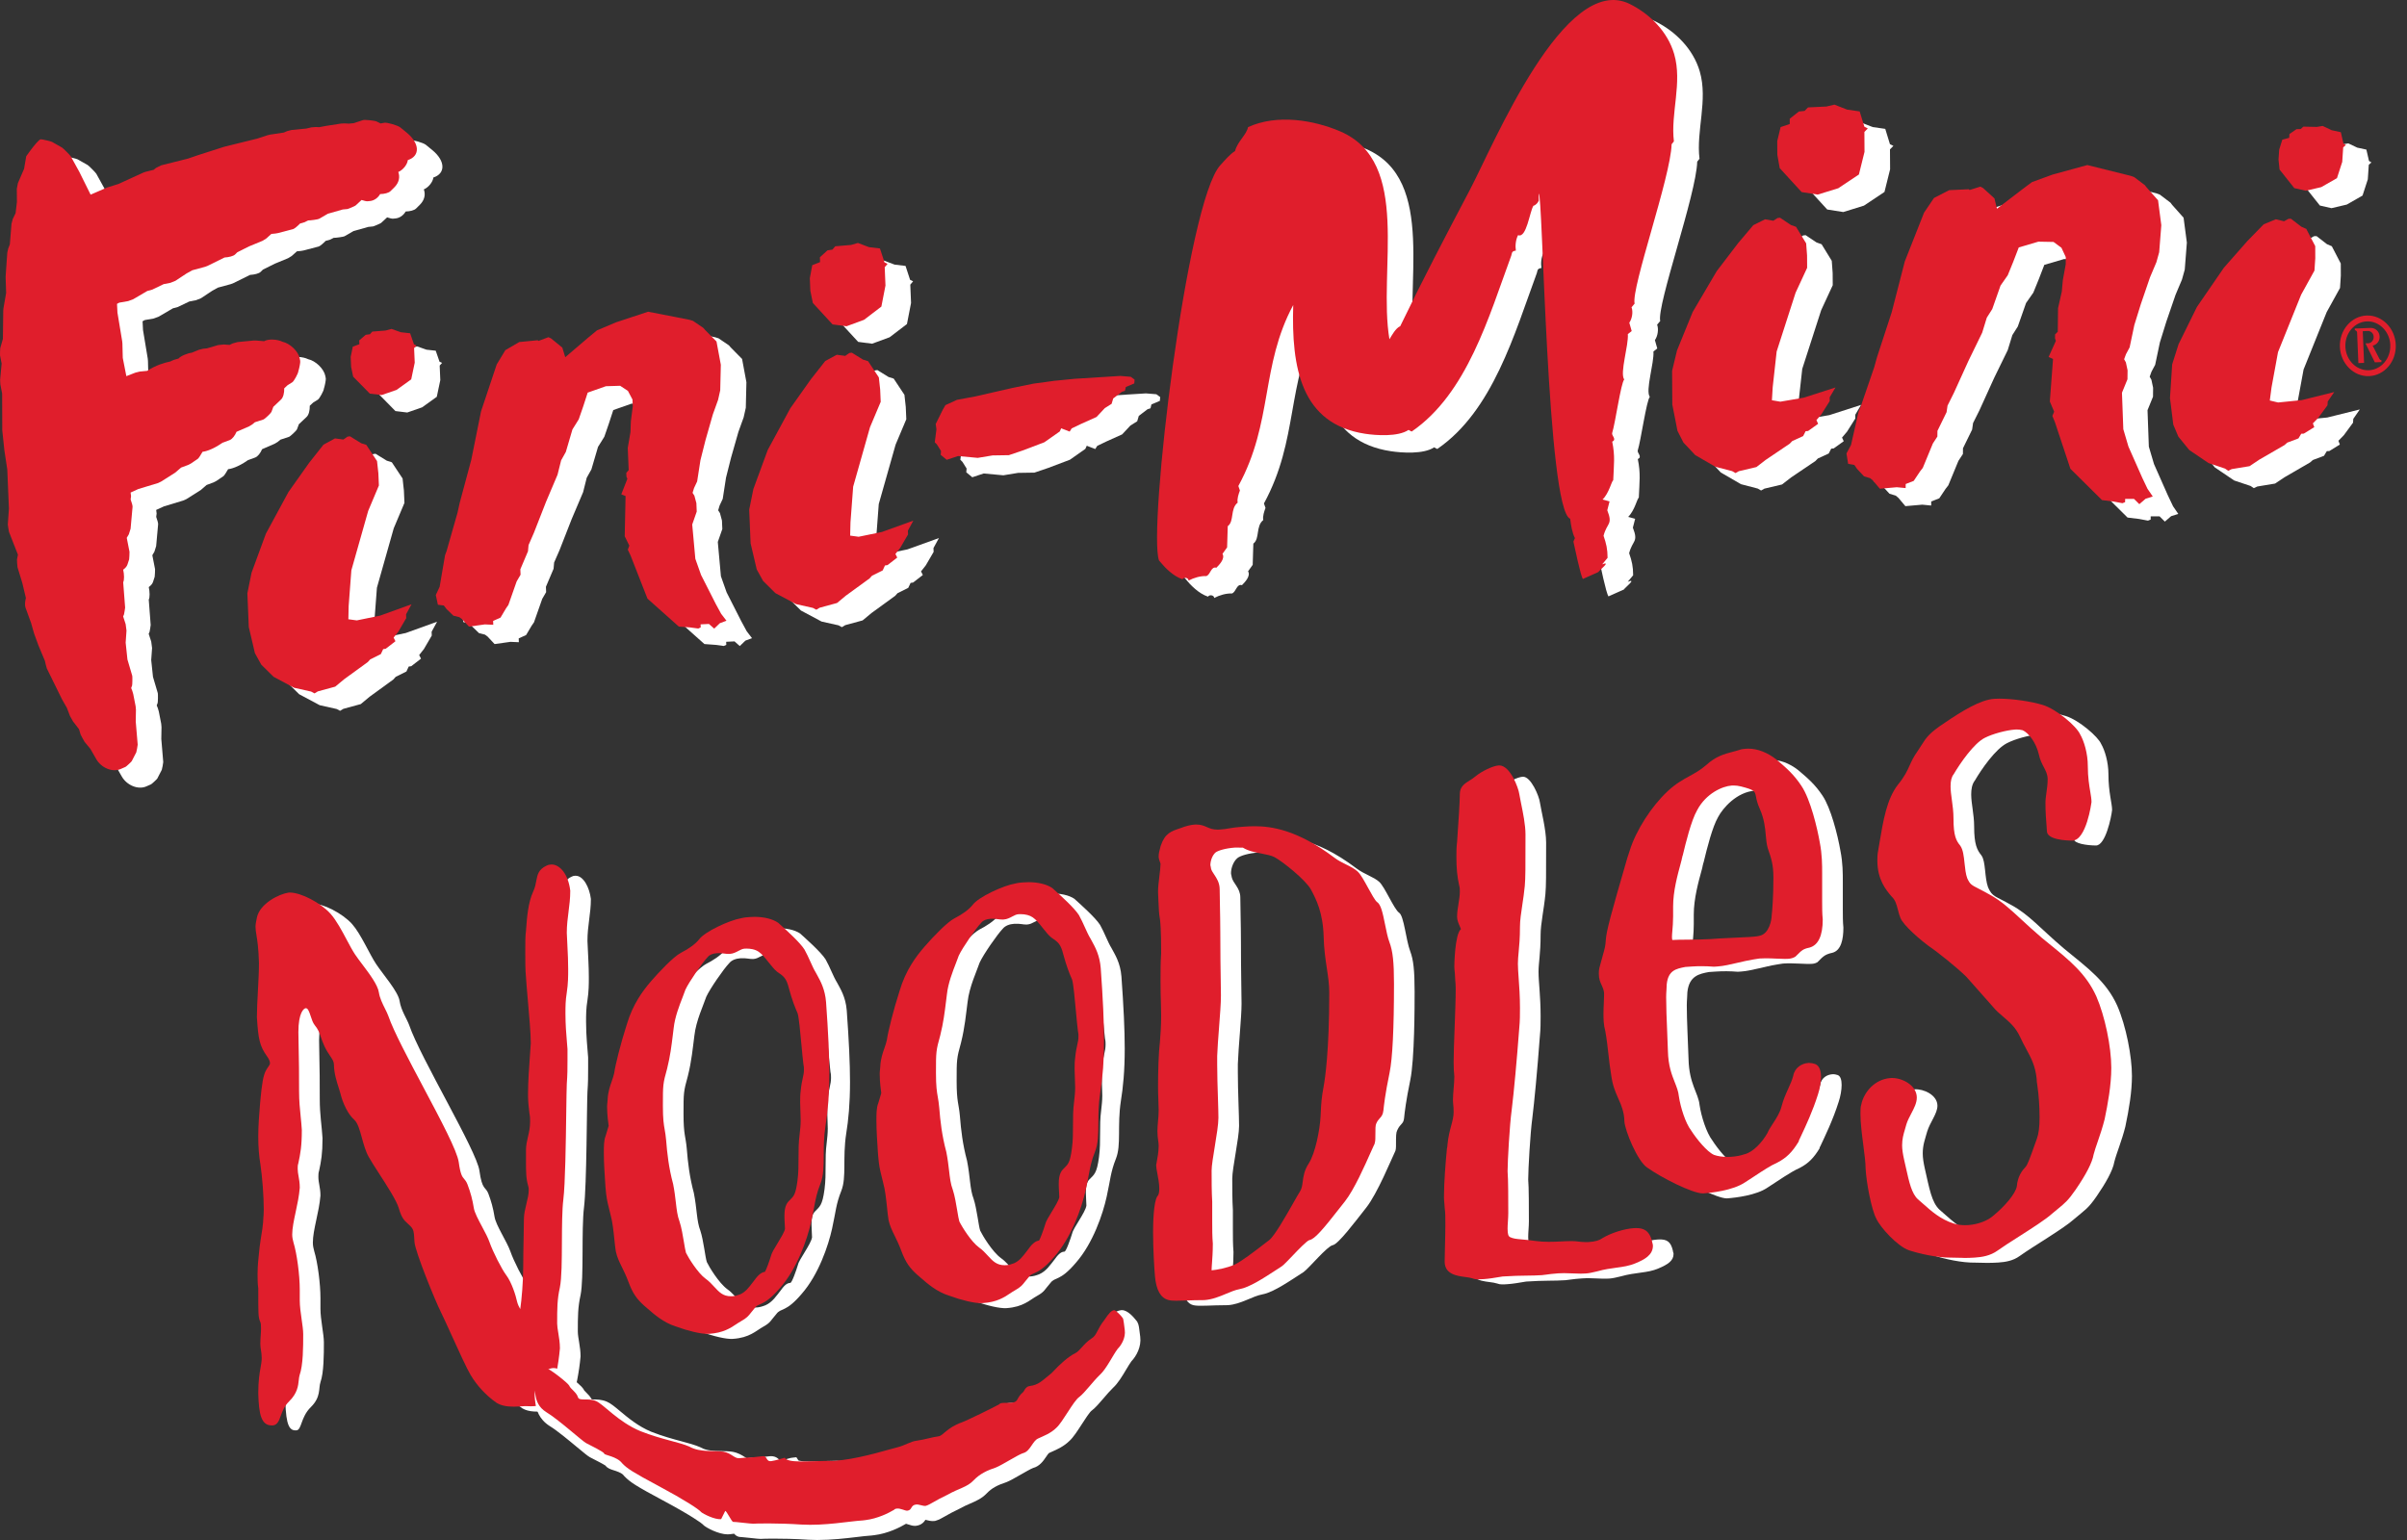 <svg width="150" height="96" viewBox="0 0 150 96" fill="none" xmlns="http://www.w3.org/2000/svg">
<rect x="0" y="0" width="150" height="96" fill="#333333" stroke="none"/>
<path fill-rule="evenodd" clip-rule="evenodd" d="M67.283 24.827L65.998 25.003L64.667 25.275L62.373 25.799L61.229 26.012L60.512 26.342L60.342 26.637L59.905 27.517L59.951 27.847L59.847 28.659L59.98 28.794L60.237 29.205L60.217 29.442L60.59 29.751L61.3 29.516L62.526 29.629L63.446 29.478L64.464 29.462L65.323 29.17L66.674 28.659L67.638 27.982L67.726 27.787L68.254 27.992L68.38 27.793L68.947 27.521L69.928 27.08L70.446 26.526L70.868 26.263L70.969 25.925L71.511 25.512L71.697 25.452L71.754 25.212L72.28 24.989L72.3 24.751L72.061 24.576L71.412 24.523L68.564 24.7L67.283 24.827Z" fill="white"/>
<path fill-rule="evenodd" clip-rule="evenodd" d="M3.207 38.367L2.985 37.427L2.686 36.453C2.677 36.422 2.647 35.998 2.654 35.97L2.711 35.664L2.158 34.253C2.148 34.227 2.079 33.813 2.081 33.788L2.152 32.794L2.049 30.366L1.868 29.168L1.735 27.91L1.727 25.616L1.616 25.052L1.601 24.766L1.696 23.751L1.595 23.233C1.59 23.208 1.602 22.813 1.61 22.79L1.775 22.207L1.797 20.455L1.81 20.309L1.976 19.345L1.944 18.357L1.96 18.096L2.047 16.84L2.104 16.586L2.207 16.323L2.309 15.038L2.39 14.735L2.567 14.37L2.647 13.677L2.64 12.853L2.71 12.499L3.093 11.612L3.229 10.827C3.96 9.783 4.125 9.767 4.125 9.767C4.198 9.76 4.766 9.891 4.836 9.932L5.462 10.287C5.532 10.326 5.964 10.761 6.001 10.83L6.532 11.792L7.239 13.219L8.255 12.778L8.98 12.552L10.514 11.849L10.668 11.796L11.17 11.671L11.317 11.551L11.643 11.39L13.304 10.974L13.901 10.768L15.563 10.234L17.631 9.722L18.279 9.51L18.429 9.475L19.283 9.347L19.485 9.259L19.762 9.188L20.68 9.099L20.991 9.026L21.279 9.002L21.486 9.014L21.919 8.931L22.855 8.787L23.073 8.777L23.328 8.793L23.634 8.762L24.218 8.572C24.322 8.538 24.947 8.601 25.06 8.657L25.31 8.78L25.544 8.737C25.714 8.705 26.385 8.901 26.539 9.028L26.937 9.353C27.774 10.04 27.767 10.821 27.007 11.065C26.975 11.351 26.697 11.687 26.413 11.806C26.53 12.13 26.456 12.476 26.165 12.765L25.932 12.996C25.815 13.113 25.548 13.179 25.281 13.184C25.147 13.416 24.915 13.59 24.651 13.616L24.486 13.632C24.424 13.637 24.283 13.601 24.125 13.551L23.747 13.899C23.715 13.929 23.293 14.111 23.245 14.115L22.951 14.145L22.027 14.406L21.466 14.73C21.407 14.763 20.907 14.833 20.794 14.826L20.575 14.937L20.292 15.017C20.151 15.167 19.94 15.347 19.86 15.367L18.907 15.616L18.758 15.642L18.504 15.667L18.183 15.954L17.954 16.096L17.129 16.437L16.385 16.807L16.24 16.95C16.14 17.051 15.851 17.121 15.585 17.136L14.518 17.663L14.373 17.715L13.576 17.931L13.216 18.133L12.528 18.589L12.218 18.713L11.796 18.795L11.081 19.138L10.775 19.221L9.892 19.738L9.58 19.855L9.026 19.95L8.885 20.026L8.912 20.57L9.207 22.352L9.22 22.495L9.243 23.394L9.466 24.532L10.03 24.312L10.297 24.246L10.764 24.201C11.311 23.843 11.86 23.689 12.209 23.616C12.335 23.546 12.538 23.475 12.716 23.434C12.848 23.267 13.323 23.089 13.536 23.072L13.988 22.888L14.249 22.824L14.484 22.801L15.19 22.593L15.542 22.558L15.897 22.583L16.087 22.493L16.394 22.408L17.378 22.314L17.572 22.312L18.054 22.355C18.299 22.201 18.87 22.225 19.203 22.391C19.67 22.492 20.184 22.986 20.273 23.433L20.302 23.586C20.319 23.67 20.242 24.062 20.183 24.233C20.181 24.356 19.91 24.851 19.811 24.912L19.514 25.097L19.304 25.294C19.313 25.574 19.246 25.858 19.109 25.989L18.626 26.445L18.507 26.762C18.477 26.844 18.091 27.207 18.007 27.233L17.477 27.407L17.307 27.547L17.116 27.662L16.332 28.003C16.235 28.24 16.064 28.462 15.896 28.523L15.456 28.682C14.786 29.155 14.336 29.236 14.214 29.249C14.133 29.401 13.973 29.648 13.931 29.677L13.489 29.978L13.31 30.071L12.878 30.231L12.512 30.548L11.617 31.113L11.418 31.202L10.214 31.567L9.733 31.787L9.761 32.012C9.763 32.032 9.751 32.121 9.734 32.221C9.804 32.413 9.86 32.61 9.854 32.68L9.731 34.044L9.621 34.394L9.493 34.612L9.663 35.481C9.668 35.513 9.649 35.926 9.64 35.953L9.537 36.274C9.499 36.392 9.4 36.504 9.271 36.597C9.335 36.88 9.344 37.246 9.27 37.379L9.39 38.959C9.392 38.985 9.331 39.367 9.32 39.389L9.266 39.51L9.424 39.994L9.477 40.394L9.423 41.147L9.534 42.196L9.834 43.209C9.851 43.267 9.844 43.773 9.824 43.822L9.767 43.974L9.835 44.143L9.896 44.349L10.046 45.115L10.065 45.33L10.052 46.062L10.173 47.505C10.176 47.54 10.1 47.956 10.084 47.985L9.802 48.534C9.782 48.572 9.456 48.874 9.416 48.891L9.108 49.026C8.606 49.243 7.907 48.958 7.591 48.407L7.225 47.769L6.863 47.33C6.842 47.305 6.624 46.903 6.615 46.874L6.517 46.541L6.146 46.06L5.957 45.726L5.763 45.216L5.455 44.676L4.51 42.753C4.496 42.725 4.39 42.305 4.389 42.277L3.989 41.323L3.717 40.581L3.53 39.922L3.181 38.956C3.133 38.824 3.15 38.582 3.204 38.365L3.207 38.367Z" fill="white"/>
<path fill-rule="evenodd" clip-rule="evenodd" d="M22.467 28.418L21.751 28.808L20.857 29.941L19.571 31.755L18.163 34.353L17.271 36.786L17.01 38.071L17.096 40.174L17.479 41.802L17.875 42.517L18.639 43.274L19.923 43.96L20.98 44.197L21.193 44.311L21.397 44.188L22.483 43.891L23.039 43.429L24.512 42.358L24.661 42.192L25.327 41.86L25.471 41.551L25.627 41.53L26.236 41.059L26.122 40.835L26.419 40.457L26.907 39.62L26.898 39.381L27.238 38.757L25.28 39.463L23.828 39.761L23.301 39.691L23.32 38.871L23.489 36.637L24.537 32.933L25.204 31.35L25.171 30.586L25.088 29.828L24.418 28.817L24.101 28.716L23.402 28.285L23.247 28.307L22.993 28.487L22.467 28.416L22.467 28.418ZM25.992 21.592L25.63 21.691L24.795 21.759L24.645 21.923L24.385 21.96L23.981 22.305L23.991 22.543L23.578 22.697L23.448 23.34L23.474 23.961L23.604 24.568L24.642 25.625L25.379 25.715L26.306 25.392L27.22 24.736L27.439 23.695L27.4 22.788L27.55 22.623L27.391 22.549L27.153 21.862L26.575 21.798L25.991 21.592H25.992Z" fill="white"/>
<path fill-rule="evenodd" clip-rule="evenodd" d="M44.732 33.784L45.014 32.977L44.991 32.45L44.867 31.987L44.755 31.811L44.846 31.509L45.039 31.099L45.245 29.771L45.559 28.526L46.016 26.924L46.344 26.014L46.477 25.419L46.515 23.827L46.245 22.375L45.535 21.656L45.426 21.529L44.779 21.09L44.567 21.023L41.983 20.519L39.971 21.184L38.789 21.686L38.233 22.148L36.819 23.355L36.637 22.756L35.932 22.181L35.773 22.107L35.154 22.339L35.1 22.297L33.954 22.409L33.086 22.915L32.548 23.808L31.57 26.731L30.965 29.748L30.239 32.445L30.107 33.039L29.423 35.442L29.329 35.696L28.992 37.665L28.752 38.179L28.882 38.786L29.251 38.831L29.416 39.047L29.851 39.468L30.222 39.561L30.385 39.682L30.823 40.15L31.81 40.011L32.334 40.034L32.325 39.795L32.786 39.587L33.128 39.01L33.276 38.796L33.791 37.331L34.034 36.913L34.021 36.579L34.498 35.455L34.532 35.065L34.868 34.298L35.624 32.364L36.339 30.679L36.563 29.784L36.855 29.262L37.267 27.859L37.66 27.227L37.939 26.419L38.218 25.563L39.352 25.164L40.24 25.136L40.724 25.453L41.008 25.99L41.027 26.421L40.908 27.35L40.883 28.027L40.715 29.01L40.773 30.396L40.624 30.561L40.633 30.801L40.691 30.937L40.312 31.903L40.579 32.01L40.526 34.517L40.812 35.101L40.718 35.354L40.89 35.716L41.944 38.404L43.899 40.149L44.581 40.199L45.107 40.269L45.261 40.199L45.254 40.008L45.775 39.983L46.101 40.274L46.453 39.935L46.865 39.783L46.533 39.349L46.194 38.723L45.282 36.928L44.926 35.921L44.732 33.784Z" fill="white"/>
<path fill-rule="evenodd" clip-rule="evenodd" d="M53.741 23.202L53.024 23.591L52.13 24.725L50.845 26.539L49.437 29.139L48.545 31.57L48.283 32.857L48.37 34.958L48.753 36.588L49.148 37.301L49.913 38.059L51.197 38.745L52.253 38.981L52.467 39.096L52.671 38.971L53.757 38.675L54.313 38.213L55.786 37.142L55.935 36.977L56.602 36.644L56.747 36.336L56.902 36.314L57.51 35.843L57.397 35.62L57.694 35.241L58.182 34.404L58.172 34.166L58.513 33.541L56.554 34.247L55.103 34.546L54.576 34.475L54.595 33.655L54.763 31.421L55.812 27.718L56.479 26.135L56.446 25.371L56.363 24.613L55.693 23.601L55.375 23.502L54.677 23.07L54.522 23.092L54.268 23.272L53.742 23.201L53.741 23.202ZM55.059 16.233L54.631 16.357L53.645 16.44L53.469 16.647L53.162 16.693L52.687 17.126L52.699 17.426L52.213 17.619L52.061 18.429L52.094 19.211L52.249 19.976L53.478 21.311L54.348 21.426L55.442 21.023L56.52 20.199L56.775 18.888L56.728 17.744L56.904 17.537L56.715 17.444L56.432 16.577L55.749 16.495L55.059 16.233Z" fill="white"/>
<path fill-rule="evenodd" clip-rule="evenodd" d="M88.85 21.424C88.571 21.541 88.331 21.991 88.18 22.236C87.454 17.935 89.598 11.197 85.112 9.277C83.488 8.582 81.187 8.175 79.369 9.013C79.272 9.497 78.714 9.899 78.558 10.5C78.216 10.72 77.921 11.081 77.646 11.38C75.555 13.623 73.116 34.194 73.824 36.027C74.208 36.497 74.694 36.993 75.279 37.194C75.375 37.046 75.667 37.1 75.666 37.277C75.993 37.101 76.417 36.98 76.773 36.996C77.041 36.898 77.056 36.38 77.398 36.477C77.597 36.274 77.949 35.907 77.778 35.612L78.066 35.211L78.106 33.887C78.52 33.585 78.247 32.8 78.724 32.419C78.677 32.192 78.782 31.881 78.864 31.663L78.767 31.384C80.944 27.384 80.138 23.918 82.186 20.102C82.064 24.016 82.672 27.522 86.672 28.127C87.344 28.23 88.716 28.328 89.372 27.886L89.567 27.989C93.028 25.622 94.386 20.786 95.772 17.025C95.825 16.885 95.771 16.742 96.06 16.707C96.013 16.416 96.049 16.022 96.199 15.743C96.726 15.957 96.912 14.304 97.154 13.911C97.294 13.883 97.441 13.722 97.489 13.586L97.487 13.175C97.734 12.79 97.993 32.862 99.445 33.424C99.495 33.823 99.561 34.277 99.741 34.63L99.646 34.846C99.732 35.208 100.082 36.956 100.238 37.177L101.201 36.746C101.216 36.675 102.056 36.018 101.44 36.267L101.775 35.86C101.773 35.298 101.698 34.991 101.526 34.484C101.741 33.651 102.118 33.819 101.758 32.893L101.899 32.341L101.464 32.221C101.871 31.827 102.024 31.079 102.128 31.021C102.166 30.061 102.253 29.521 102.065 28.615C102.371 28.479 102.012 28.236 102.062 28.079C102.254 27.476 102.609 24.945 102.814 24.741C102.524 24.351 103.094 22.618 103.039 21.913L103.278 21.723L103.131 21.202C103.312 20.946 103.373 20.511 103.269 20.239L103.461 20.012C103.239 19.027 105.715 12.107 105.767 10.078L105.91 9.898C105.693 8.166 106.449 6.239 105.926 4.451C105.512 3.038 104.391 1.942 103.157 1.331C99.106 -0.672 94.677 10.105 93.193 12.924C91.695 15.767 90.242 18.543 88.852 21.423L88.85 21.424Z" fill="white"/>
<path fill-rule="evenodd" clip-rule="evenodd" d="M111.586 14.759L110.857 15.123L109.924 16.224L108.577 17.99L107.079 20.536L106.102 22.932L105.796 24.207L105.809 26.308L106.132 27.946L106.502 28.672L107.237 29.454L108.494 30.183L109.54 30.456L109.748 30.577L109.957 30.46L111.052 30.201L111.623 29.759L113.13 28.741L113.286 28.581L113.962 28.271L114.117 27.969L114.274 27.953L114.898 27.504L114.792 27.277L115.103 26.91L115.619 26.09L115.618 25.853L115.98 25.24L114.001 25.878L112.541 26.127L112.018 26.037L112.066 25.22L112.313 22.996L113.492 19.337L114.213 17.779L114.208 17.016L114.152 16.258L113.519 15.225L113.206 15.115L112.524 14.66L112.367 14.677L112.107 14.848L111.586 14.758V14.759ZM115.91 7.609L115.41 7.727L114.266 7.782L114.054 8.001L113.696 8.037L113.127 8.491L113.13 8.817L112.559 9.007L112.349 9.881L112.354 10.732L112.502 11.567L113.869 13.06L114.871 13.218L116.156 12.82L117.437 11.966L117.788 10.554L117.78 9.312L117.992 9.093L117.778 8.986L117.486 8.034L116.7 7.92L115.911 7.61L115.91 7.609Z" fill="white"/>
<path fill-rule="evenodd" clip-rule="evenodd" d="M133.83 25.569L134.172 24.729L134.178 24.172L134.072 23.675L133.965 23.481L134.079 23.167L134.306 22.743L134.599 21.349L135.003 20.047L135.576 18.377L135.976 17.43L136.15 16.807L136.281 15.124L136.077 13.572L135.366 12.773L135.257 12.631L134.597 12.132L134.377 12.05L131.67 11.375L129.502 11.971L128.221 12.437L127.607 12.897L126.042 14.098L125.882 13.454L125.169 12.806L125.004 12.719L124.336 12.93L124.282 12.884L123.062 12.941L122.114 13.429L121.494 14.345L120.293 17.386L119.48 20.548L118.56 23.364L118.387 23.986L117.526 26.493L117.413 26.756L116.944 28.823L116.661 29.355L116.764 30.003L117.152 30.072L117.314 30.31L117.752 30.779L118.139 30.896L118.304 31.034L118.74 31.552L119.795 31.46L120.348 31.514L120.351 31.259L120.852 31.064L121.247 30.472L121.416 30.254L122.044 28.731L122.326 28.301L122.329 27.945L122.899 26.781L122.958 26.371L123.356 25.576L124.266 23.572L125.118 21.826L125.406 20.889L125.746 20.353L126.26 18.89L126.713 18.243L127.055 17.402L127.398 16.511L128.621 16.151L129.563 16.169L130.057 16.531L130.328 17.115L130.322 17.572L130.143 18.549L130.079 19.264L129.847 20.297L129.828 21.767L129.661 21.934L129.657 22.188L129.711 22.335L129.256 23.337L129.532 23.464L129.334 26.116L129.604 26.75L129.49 27.014L129.651 27.405L130.614 30.309L132.585 32.263L133.305 32.351L133.857 32.455L134.026 32.389L134.027 32.188H134.581L134.91 32.515L135.301 32.177L135.747 32.036L135.42 31.558L135.096 30.877L134.233 28.927L133.912 27.842L133.83 25.569Z" fill="white"/>
<path fill-rule="evenodd" clip-rule="evenodd" d="M143.417 14.755L142.662 15.069L141.652 16.105L140.181 17.777L138.504 20.218L137.355 22.545L136.958 23.797L136.822 25.897L137.028 27.556L137.345 28.306L138.024 29.137L139.228 29.951L140.253 30.294L140.454 30.431L140.669 30.328L141.78 30.144L142.383 29.742L143.961 28.827L144.129 28.678L144.827 28.415L145.003 28.123L145.16 28.117L145.815 27.711L145.726 27.477L146.063 27.131L146.638 26.349L146.653 26.11L147.059 25.524L145.036 26.026L143.559 26.175L143.043 26.05L143.149 25.237L143.555 23.033L144.994 19.457L145.826 17.951L145.876 17.188L145.873 16.426L145.315 15.351L145.011 15.22L144.362 14.718L144.205 14.724L143.933 14.877L143.418 14.752L143.417 14.755ZM146.342 8.938L145.971 8.999L145.134 8.982L144.967 9.131L144.704 9.14L144.266 9.441L144.251 9.68L143.825 9.791L143.627 10.417L143.586 11.038L143.65 11.654L144.57 12.812L145.293 12.977L146.249 12.752L147.229 12.191L147.558 11.179L147.618 10.273L147.783 10.124L147.632 10.034L147.469 9.326L146.902 9.204L146.342 8.938L146.342 8.938Z" fill="white"/>
<path fill-rule="evenodd" clip-rule="evenodd" d="M65.689 23.74L64.404 23.915L63.073 24.188L60.779 24.712L59.635 24.925L58.918 25.255L58.748 25.55L58.312 26.43L58.357 26.759L58.253 27.572L58.387 27.706L58.643 28.117L58.623 28.354L58.997 28.663L59.706 28.429L60.931 28.543L61.852 28.39L62.87 28.374L63.729 28.083L65.08 27.571L66.044 26.895L66.132 26.7L66.66 26.904L66.785 26.706L67.353 26.434L68.334 25.993L68.852 25.439L69.273 25.175L69.374 24.838L69.917 24.424L70.103 24.364L70.16 24.124L70.687 23.902L70.706 23.664L70.467 23.489L69.819 23.435L66.971 23.613L65.689 23.74Z" fill="#E01E2C"/>
<path fill-rule="evenodd" clip-rule="evenodd" d="M1.614 37.279L1.39 36.339L1.092 35.365C1.082 35.335 1.053 34.91 1.058 34.882L1.117 34.576L0.563 33.166C0.552 33.139 0.485 32.726 0.487 32.7L0.556 31.707L0.497 30.312L0.455 29.279L0.274 28.082L0.141 26.824L0.133 24.529L0.022 23.966L0.007 23.68L0.101 22.665L0.001 22.148C-0.004 22.121 0.008 21.726 0.015 21.703L0.181 21.12L0.203 19.369L0.215 19.223L0.382 18.258L0.35 17.271L0.366 17.009L0.454 15.755L0.51 15.499L0.613 15.237L0.716 13.952L0.796 13.65L0.973 13.285L1.054 12.592L1.048 11.768L1.117 11.413L1.5 10.527L1.635 9.74C2.368 8.697 2.532 8.682 2.532 8.682C2.604 8.675 3.172 8.806 3.243 8.846L3.869 9.201C3.938 9.241 4.37 9.676 4.409 9.744L4.94 10.707L5.647 12.134L6.663 11.693L7.388 11.466L8.921 10.764L9.076 10.709L9.578 10.585L9.724 10.466L10.051 10.304L11.711 9.888L12.309 9.683L13.971 9.149L16.039 8.638L16.687 8.425L16.837 8.391L17.691 8.262L17.892 8.174L18.17 8.103L19.088 8.014L19.398 7.941L19.687 7.918L19.893 7.929L20.327 7.847L21.264 7.702L21.481 7.693L21.737 7.707L22.043 7.678L22.626 7.486C22.73 7.453 23.355 7.516 23.468 7.572L23.718 7.695L23.953 7.653C24.122 7.621 24.794 7.817 24.947 7.943L25.345 8.268C26.182 8.954 26.175 9.736 25.415 9.98C25.383 10.266 25.105 10.602 24.821 10.721C24.938 11.044 24.865 11.391 24.573 11.68L24.34 11.911C24.223 12.028 23.956 12.094 23.689 12.099C23.555 12.332 23.323 12.505 23.059 12.531L22.894 12.547C22.832 12.553 22.691 12.516 22.533 12.466L22.155 12.814C22.124 12.844 21.701 13.026 21.653 13.03L21.358 13.059L20.434 13.323L19.874 13.645C19.815 13.679 19.315 13.749 19.201 13.741L18.982 13.852L18.699 13.934C18.558 14.084 18.346 14.261 18.267 14.282L17.314 14.531L17.165 14.557L16.911 14.582L16.591 14.869L16.361 15.012L15.536 15.352L14.793 15.722L14.647 15.865C14.546 15.966 14.258 16.037 13.992 16.052L12.925 16.578L12.78 16.632L11.984 16.847L11.624 17.048L10.934 17.504L10.625 17.629L10.202 17.711L9.489 18.054L9.182 18.137L8.299 18.654L7.987 18.77L7.433 18.866L7.292 18.941L7.319 19.486L7.614 21.268L7.628 21.411L7.651 22.31L7.874 23.448L8.439 23.229L8.705 23.163L9.173 23.118C9.718 22.76 10.269 22.605 10.618 22.533C10.743 22.461 10.946 22.39 11.125 22.351C11.256 22.185 11.732 22.006 11.945 21.989L12.397 21.804L12.657 21.74L12.893 21.717L13.599 21.51L13.95 21.475L14.306 21.5L14.496 21.409L14.802 21.324L15.785 21.229H15.979L16.462 21.27C16.706 21.116 17.279 21.14 17.611 21.307C18.078 21.408 18.591 21.901 18.68 22.348L18.709 22.501C18.726 22.585 18.649 22.977 18.591 23.148C18.589 23.272 18.318 23.766 18.218 23.828L17.921 24.013L17.712 24.209C17.721 24.489 17.653 24.773 17.515 24.904L17.034 25.36L16.915 25.679C16.883 25.76 16.499 26.123 16.415 26.15L15.885 26.322L15.714 26.462L15.524 26.578L14.739 26.918C14.642 27.155 14.472 27.377 14.303 27.439L13.864 27.599C13.194 28.07 12.743 28.151 12.621 28.165C12.54 28.316 12.38 28.563 12.339 28.593L11.897 28.895L11.717 28.987L11.286 29.147L10.918 29.464L10.025 30.029L9.825 30.119L8.621 30.484L8.139 30.704L8.167 30.928C8.17 30.949 8.157 31.036 8.141 31.137C8.211 31.329 8.268 31.525 8.261 31.596L8.138 32.959L8.028 33.309L7.899 33.527L8.07 34.398C8.075 34.427 8.057 34.842 8.048 34.869L7.943 35.19C7.906 35.307 7.806 35.42 7.677 35.513C7.741 35.796 7.752 36.162 7.677 36.296L7.798 37.875C7.8 37.902 7.736 38.284 7.727 38.306L7.674 38.426L7.831 38.91L7.883 39.31L7.831 40.063L7.942 41.112L8.241 42.126C8.258 42.184 8.25 42.689 8.231 42.739L8.174 42.89L8.242 43.06L8.303 43.266L8.453 44.031L8.472 44.247L8.459 44.977L8.581 46.421C8.584 46.456 8.506 46.873 8.492 46.901L8.209 47.449C8.19 47.487 7.864 47.79 7.823 47.806L7.516 47.94C7.014 48.159 6.314 47.874 5.998 47.321L5.633 46.683L5.271 46.245C5.25 46.22 5.032 45.818 5.023 45.789L4.924 45.456L4.553 44.974L4.364 44.64L4.17 44.131L3.863 43.591L2.917 41.667C2.904 41.64 2.797 41.219 2.797 41.192L2.397 40.238L2.125 39.495L1.938 38.837L1.588 37.873C1.54 37.74 1.557 37.497 1.612 37.281L1.614 37.279Z" fill="#E01E2C"/>
<path fill-rule="evenodd" clip-rule="evenodd" d="M20.874 27.331L20.158 27.72L19.263 28.854L17.978 30.668L16.57 33.268L15.677 35.699L15.416 36.986L15.504 39.087L15.886 40.716L16.281 41.431L17.046 42.188L18.33 42.874L19.386 43.11L19.6 43.225L19.805 43.1L20.891 42.804L21.447 42.342L22.919 41.272L23.07 41.106L23.735 40.773L23.879 40.465L24.035 40.443L24.644 39.973L24.53 39.748L24.828 39.37L25.316 38.533L25.306 38.294L25.646 37.669L23.688 38.376L22.236 38.674L21.71 38.603L21.727 37.785L21.896 35.551L22.945 31.848L23.612 30.264L23.579 29.5L23.496 28.742L22.826 27.73L22.509 27.63L21.81 27.198L21.655 27.22L21.4 27.4L20.875 27.33L20.874 27.331ZM24.398 20.504L24.036 20.603L23.201 20.671L23.052 20.836L22.791 20.872L22.387 21.218L22.397 21.456L21.986 21.609L21.854 22.252L21.881 22.874L22.009 23.481L23.048 24.538L23.785 24.626L24.712 24.306L25.626 23.649L25.845 22.609L25.806 21.701L25.956 21.537L25.797 21.463L25.559 20.775L24.981 20.711L24.397 20.504H24.398Z" fill="#E01E2C"/>
<path fill-rule="evenodd" clip-rule="evenodd" d="M43.138 32.697L43.419 31.89L43.397 31.363L43.273 30.9L43.16 30.723L43.252 30.422L43.445 30.011L43.651 28.684L43.965 27.439L44.422 25.837L44.75 24.925L44.883 24.331L44.921 22.739L44.651 21.288L43.941 20.569L43.832 20.441L43.185 20.002L42.973 19.936L40.389 19.431L38.377 20.097L37.195 20.599L36.639 21.061L35.225 22.268L35.043 21.669L34.338 21.094L34.179 21.02L33.56 21.251L33.506 21.21L32.36 21.322L31.492 21.828L30.954 22.72L29.977 25.644L29.37 28.66L28.645 31.358L28.514 31.952L27.829 34.355L27.735 34.608L27.398 36.578L27.158 37.092L27.288 37.698L27.657 37.744L27.822 37.961L28.257 38.381L28.628 38.473L28.791 38.594L29.228 39.062L30.215 38.924L30.74 38.947L30.73 38.707L31.192 38.5L31.534 37.923L31.682 37.71L32.197 36.244L32.441 35.826L32.426 35.491L32.903 34.367L32.939 33.978L33.273 33.211L34.03 31.278L34.745 29.593L34.969 28.695L35.261 28.175L35.673 26.771L36.066 26.14L36.346 25.331L36.624 24.475L37.758 24.076L38.646 24.049L39.13 24.366L39.414 24.903L39.433 25.333L39.314 26.263L39.289 26.938L39.121 27.923L39.178 29.309L39.029 29.475L39.039 29.713L39.096 29.849L38.718 30.816L38.984 30.922L38.931 33.429L39.218 34.014L39.125 34.267L39.295 34.628L40.349 37.317L42.305 39.061L42.987 39.11L43.513 39.181L43.667 39.112L43.66 38.921L44.181 38.896L44.508 39.187L44.859 38.849L45.272 38.695L44.939 38.261L44.599 37.636L43.688 35.84L43.332 34.833L43.138 32.697Z" fill="#E01E2C"/>
<path fill-rule="evenodd" clip-rule="evenodd" d="M52.147 22.115L51.429 22.504L50.536 23.638L49.251 25.451L47.843 28.051L46.95 30.483L46.689 31.769L46.776 33.871L47.159 35.499L47.555 36.214L48.318 36.972L49.603 37.658L50.659 37.895L50.873 38.009L51.077 37.885L52.163 37.589L52.719 37.127L54.192 36.056L54.341 35.89L55.008 35.558L55.151 35.249L55.307 35.228L55.915 34.757L55.802 34.534L56.099 34.156L56.587 33.318L56.578 33.08L56.918 32.455L54.96 33.162L53.508 33.46L52.981 33.389L53 32.57L53.168 30.336L54.217 26.632L54.884 25.049L54.851 24.285L54.768 23.527L54.098 22.515L53.78 22.416L53.082 21.985L52.927 22.006L52.673 22.186L52.147 22.115L52.147 22.115ZM53.465 15.145L53.037 15.269L52.051 15.353L51.875 15.56L51.568 15.606L51.093 16.039L51.105 16.339L50.618 16.531L50.467 17.34L50.499 18.123L50.655 18.887L51.884 20.223L52.754 20.338L53.848 19.935L54.926 19.111L55.181 17.801L55.134 16.657L55.31 16.45L55.121 16.357L54.838 15.489L54.155 15.407L53.465 15.145Z" fill="#E01E2C"/>
<path fill-rule="evenodd" clip-rule="evenodd" d="M87.257 20.336C86.977 20.453 86.738 20.904 86.587 21.149C85.861 16.848 88.004 10.11 83.518 8.189C81.895 7.495 79.594 7.088 77.776 7.926C77.677 8.411 77.121 8.814 76.965 9.415C76.623 9.633 76.328 9.995 76.053 10.293C73.961 12.537 71.522 33.108 72.23 34.941C72.614 35.41 73.1 35.907 73.685 36.108C73.781 35.958 74.073 36.012 74.071 36.191C74.399 36.015 74.823 35.894 75.179 35.911C75.447 35.813 75.462 35.293 75.803 35.391C76.002 35.187 76.354 34.821 76.183 34.525L76.471 34.124L76.511 32.801C76.926 32.499 76.652 31.713 77.13 31.333C77.082 31.104 77.187 30.794 77.269 30.576L77.172 30.297C79.349 26.297 78.543 22.832 80.592 19.015C80.469 22.93 81.078 26.436 85.078 27.041C85.75 27.143 87.121 27.242 87.778 26.8L87.973 26.902C91.434 24.535 92.792 19.7 94.178 15.94C94.231 15.797 94.177 15.657 94.466 15.622C94.419 15.331 94.455 14.936 94.604 14.658C95.132 14.872 95.318 13.219 95.56 12.826C95.7 12.798 95.846 12.636 95.895 12.501L95.892 12.09C96.14 11.704 96.399 31.776 97.851 32.338C97.901 32.737 97.967 33.192 98.147 33.544L98.052 33.761C98.139 34.123 98.488 35.87 98.644 36.091L99.606 35.66C99.621 35.59 100.461 34.933 99.845 35.181L100.181 34.775C100.178 34.212 100.103 33.906 99.931 33.398C100.146 32.566 100.524 32.733 100.163 31.807L100.304 31.257L99.869 31.137C100.276 30.742 100.429 29.994 100.534 29.937C100.571 28.976 100.659 28.437 100.47 27.53C100.777 27.394 100.417 27.151 100.467 26.994C100.66 26.391 101.015 23.859 101.219 23.656C100.929 23.266 101.499 21.533 101.444 20.828L101.684 20.638L101.536 20.117C101.717 19.861 101.779 19.426 101.675 19.154L101.866 18.928C101.645 17.941 104.12 11.022 104.172 8.993L104.315 8.812C104.099 7.081 104.855 5.155 104.331 3.366C103.918 1.954 102.796 0.856 101.562 0.247C97.511 -1.758 93.082 9.02 91.598 11.838C90.1 14.683 88.647 17.459 87.258 20.337L87.257 20.336Z" fill="#E01E2C"/>
<path fill-rule="evenodd" clip-rule="evenodd" d="M109.991 13.673L109.263 14.036L108.33 15.139L106.983 16.903L105.485 19.449L104.508 21.846L104.202 23.12L104.215 25.221L104.538 26.86L104.907 27.585L105.643 28.368L106.9 29.097L107.945 29.369L108.154 29.49L108.362 29.373L109.457 29.115L110.029 28.673L111.536 27.655L111.691 27.494L112.368 27.185L112.523 26.882L112.679 26.866L113.303 26.419L113.197 26.19L113.508 25.823L114.024 25.004L114.023 24.766L114.385 24.154L112.406 24.791L110.947 25.04L110.423 24.951L110.472 24.135L110.718 21.911L111.897 18.251L112.618 16.694L112.613 15.93L112.557 15.171L111.925 14.139L111.611 14.028L110.93 13.573L110.773 13.59L110.513 13.76L109.991 13.671V13.673ZM114.316 6.523L113.816 6.641L112.672 6.696L112.459 6.914L112.102 6.951L111.533 7.404L111.535 7.73L110.965 7.922L110.755 8.794L110.76 9.645L110.908 10.48L112.275 11.974L113.277 12.13L114.56 11.734L115.843 10.879L116.193 9.467L116.186 8.225L116.398 8.006L116.184 7.897L115.892 6.946L115.105 6.832L114.317 6.522L114.316 6.523Z" fill="#E01E2C"/>
<path fill-rule="evenodd" clip-rule="evenodd" d="M132.237 24.482L132.58 23.642L132.587 23.085L132.481 22.588L132.372 22.394L132.487 22.08L132.715 21.655L133.008 20.262L133.412 18.961L133.984 17.29L134.384 16.343L134.557 15.72L134.689 14.037L134.486 12.485L133.775 11.685L133.666 11.545L133.006 11.044L132.786 10.963L130.078 10.289L127.909 10.884L126.63 11.351L126.015 11.81L124.449 13.011L124.291 12.366L123.578 11.719L123.413 11.633L122.745 11.843L122.691 11.797L121.47 11.854L120.522 12.342L119.903 13.257L118.702 16.3L117.889 19.461L116.969 22.276L116.796 22.899L115.935 25.406L115.821 25.669L115.353 27.736L115.069 28.268L115.173 28.916L115.56 28.984L115.723 29.223L116.16 29.692L116.548 29.809L116.712 29.948L117.149 30.466L118.203 30.373L118.756 30.425L118.76 30.172L119.26 29.977L119.655 29.385L119.825 29.167L120.453 27.644L120.734 27.215L120.738 26.859L121.307 25.695L121.367 25.285L121.764 24.489L122.675 22.486L123.526 20.739L123.814 19.802L124.154 19.266L124.669 17.803L125.121 17.155L125.463 16.315L125.806 15.424L127.03 15.064L127.972 15.082L128.465 15.444L128.736 16.028L128.731 16.485L128.552 17.462L128.488 18.177L128.254 19.211L128.237 20.68L128.069 20.847L128.066 21.101L128.119 21.248L127.665 22.251L127.941 22.378L127.742 25.03L128.012 25.664L127.899 25.927L128.06 26.318L129.023 29.222L130.994 31.175L131.714 31.265L132.266 31.368L132.433 31.303L132.436 31.1L132.989 31.102L133.319 31.428L133.71 31.091L134.156 30.95L133.829 30.471L133.505 29.791L132.641 27.841L132.321 26.755L132.237 24.482Z" fill="#E01E2C"/>
<path fill-rule="evenodd" clip-rule="evenodd" d="M141.824 13.669L141.07 13.982L140.059 15.019L138.588 16.69L136.909 19.133L135.763 21.459L135.366 22.711L135.229 24.811L135.435 26.471L135.752 27.221L136.431 28.053L137.634 28.867L138.66 29.211L138.861 29.347L139.077 29.243L140.188 29.06L140.79 28.657L142.369 27.743L142.536 27.593L143.234 27.33L143.411 27.038L143.567 27.032L144.223 26.627L144.134 26.393L144.471 26.047L145.045 25.265L145.061 25.026L145.466 24.439L143.443 24.942L141.967 25.09L141.45 24.966L141.557 24.153L141.962 21.949L143.402 18.373L144.233 16.867L144.284 16.104L144.281 15.342L143.723 14.267L143.417 14.134L142.769 13.635L142.612 13.641L142.339 13.793L141.824 13.669H141.824ZM144.749 7.852L144.377 7.912L143.541 7.895L143.375 8.044L143.111 8.053L142.674 8.355L142.658 8.593L142.232 8.704L142.034 9.33L141.993 9.952L142.057 10.568L142.976 11.726L143.699 11.89L144.656 11.665L145.636 11.106L145.964 10.093L146.024 9.187L146.19 9.038L146.039 8.949L145.877 8.24L145.308 8.118L144.749 7.853L144.749 7.852Z" fill="#E01E2C"/>
<path d="M149.3 21.489C149.256 20.452 148.441 19.631 147.481 19.669C146.522 19.708 145.776 20.591 145.818 21.628C145.863 22.67 146.679 23.484 147.639 23.446C148.597 23.408 149.343 22.532 149.3 21.488V21.489ZM148.959 21.502C148.994 22.339 148.396 23.049 147.623 23.08C146.849 23.111 146.194 22.45 146.16 21.613C146.126 20.784 146.723 20.067 147.497 20.035C148.27 20.004 148.926 20.674 148.96 21.502H148.959ZM148.407 22.569L148.403 22.451C148.349 22.452 148.3 22.414 148.284 22.376L147.861 21.547C148.122 21.488 148.306 21.257 148.294 20.979C148.281 20.659 148.024 20.431 147.722 20.442L146.748 20.481L146.752 20.585C146.814 20.583 146.887 20.651 146.89 20.723L146.97 22.636L147.325 22.621L147.243 20.646C147.288 20.644 147.404 20.639 147.559 20.633C147.746 20.625 147.914 20.778 147.923 20.993C147.932 21.208 147.777 21.389 147.591 21.398L147.412 21.404L147.996 22.587L148.406 22.57L148.407 22.569Z" fill="#E01E2C"/>
<path d="M19.498 56.343C20.099 56.302 21.342 56.931 21.943 57.603C22.501 58.237 23.015 59.462 23.444 60.104C23.873 60.747 24.816 61.816 24.902 62.398C24.987 62.98 25.373 63.541 25.502 63.91C26.188 65.92 29.704 71.727 29.876 72.975C30.047 74.223 30.262 73.956 30.433 74.406C30.605 74.857 30.733 75.31 30.819 75.85C30.905 76.389 31.591 77.393 31.805 78.008C32.02 78.623 32.577 79.718 32.878 80.118C33.178 80.517 33.435 81.298 33.521 81.712C33.606 82.041 33.863 82.486 33.992 82.477C34.035 82.474 34.078 82.429 34.078 82.303C34.163 81.836 34.292 80.525 34.292 79.475C34.292 78.424 34.335 77.162 34.335 76.491C34.335 75.945 34.636 75.252 34.636 74.706C34.636 74.581 34.636 74.497 34.593 74.374C34.465 73.962 34.465 73.458 34.465 72.954V72.198C34.465 71.611 34.722 71.173 34.722 70.417C34.722 70.249 34.722 70.081 34.679 69.874C34.636 69.541 34.593 69.167 34.593 68.746C34.593 67.612 34.722 66.302 34.765 65.543C34.765 64.577 34.508 62.201 34.465 61.406C34.422 60.99 34.422 60.402 34.422 59.855C34.422 59.309 34.422 58.805 34.465 58.55C34.508 58.044 34.55 56.907 34.894 56.17C35.236 55.433 34.979 54.946 35.623 54.65C35.708 54.602 35.751 54.599 35.837 54.593C36.351 54.558 36.738 55.329 36.823 56.038C36.823 56.962 36.609 57.689 36.609 58.655C36.651 59.66 36.695 60.204 36.695 60.917C36.695 61.337 36.695 61.799 36.609 62.351C36.523 62.86 36.523 63.28 36.523 63.7C36.523 64.582 36.609 65.331 36.651 65.916V66.588C36.651 67.092 36.651 67.471 36.609 68.062C36.566 68.905 36.566 73.86 36.395 75.256C36.223 76.654 36.395 79.666 36.18 80.73C36.009 81.498 36.009 82.085 36.009 83.01C36.009 83.387 36.18 83.963 36.18 84.551C36.094 85.523 35.88 86.629 35.666 87.148C35.494 87.621 35.237 87.933 34.766 87.966C34.465 87.986 34.337 87.953 34.165 87.966C33.522 88.01 32.964 88.047 32.535 87.783C31.935 87.362 31.377 86.77 30.992 86.125C30.606 85.479 29.533 82.991 29.148 82.22C28.762 81.448 27.561 78.465 27.518 77.922C27.475 77.379 27.518 77.124 27.218 76.809C26.918 76.493 26.746 76.505 26.532 75.764C26.317 75.023 25.074 73.302 24.644 72.534C24.215 71.765 24.173 70.591 23.701 70.163C23.23 69.733 22.971 68.953 22.886 68.581C22.8 68.251 22.5 67.515 22.5 66.886C22.5 66.466 22.2 66.276 21.9 65.667C21.599 65.016 21.643 64.76 21.257 64.283C21 63.965 21 63.125 20.528 63.157C20.227 63.178 19.885 63.621 19.885 64.839C19.927 66.81 19.927 67.565 19.927 68.531C19.927 69.497 20.056 70.203 20.099 70.955C20.099 71.921 20.013 72.388 19.885 72.985C19.841 73.114 19.841 73.24 19.841 73.366C19.841 73.744 19.97 74.029 19.97 74.532C19.884 75.588 19.497 76.664 19.497 77.463C19.497 77.672 19.541 77.837 19.584 78.002C19.798 78.702 19.97 80.034 19.97 80.916V81.588C19.97 82.26 20.184 83.169 20.184 83.673C20.184 84.429 20.184 85.563 19.97 86.165C19.841 86.552 20.013 87.085 19.369 87.718C18.726 88.35 18.812 89.141 18.469 89.165C18.041 89.195 17.826 88.874 17.783 87.364C17.783 86.063 17.997 85.713 17.997 85.166C17.997 84.788 17.912 84.542 17.912 84.29C17.912 83.954 17.955 83.616 17.955 83.321C17.955 83.111 17.955 82.943 17.869 82.781C17.784 82.534 17.784 82.367 17.784 80.813C17.741 80.522 17.741 80.186 17.741 79.934C17.741 79.262 17.826 78.711 17.869 78.246C17.954 77.569 18.041 77.227 18.083 76.72C18.083 76.552 18.125 76.297 18.125 75.919C18.125 75.079 18.04 73.909 17.911 73.037C17.825 72.538 17.783 71.954 17.783 71.365C17.783 70.525 17.869 69.679 17.911 69.131C17.997 68.201 18.083 67.565 18.254 67.302C18.34 67.128 18.511 66.989 18.511 66.78C18.511 66.654 18.469 66.488 18.297 66.249C17.868 65.648 17.782 65.276 17.696 63.896C17.696 62.972 17.825 61.579 17.825 60.528C17.782 59.019 17.61 58.695 17.61 58.276C17.61 58.107 17.653 57.936 17.696 57.724C17.868 56.956 18.982 56.418 19.497 56.34L19.498 56.343Z" fill="white"/>
<path d="M48.239 57.872C48.983 57.822 49.557 57.981 49.861 58.191C50.166 58.468 51.146 59.328 51.449 59.804C51.72 60.281 51.923 60.863 52.16 61.244C52.362 61.627 52.7 62.134 52.768 62.989C52.903 64.866 52.971 66.285 52.971 67.442C52.971 68.832 52.87 69.832 52.734 70.669C52.497 72.207 52.767 73.38 52.43 74.23C52.092 75.08 52.092 75.51 51.855 76.585C51.619 77.66 51.01 79.456 49.963 80.653C48.95 81.847 48.679 81.501 48.375 81.92C48.004 82.342 48.037 82.439 47.564 82.704C47.091 82.968 46.719 83.39 45.672 83.462C45.266 83.49 44.489 83.311 43.644 83.005C42.799 82.732 42.191 82.111 41.752 81.745C41.38 81.406 41.11 81.094 40.839 80.351C40.502 79.449 40.197 79.105 40.062 78.486C39.961 77.864 39.927 76.874 39.725 76.16C39.556 75.444 39.488 75.315 39.421 74.493C39.387 73.966 39.319 73.111 39.319 72.383C39.319 71.986 39.319 71.622 39.421 71.383L39.623 70.708C39.623 70.708 39.522 70.085 39.522 69.49C39.522 69.325 39.556 69.189 39.556 69.057C39.59 68.36 39.86 67.944 39.962 67.441C40.029 66.941 40.367 65.594 40.739 64.443C41.077 63.295 41.618 62.497 42.226 61.794C42.834 61.09 43.646 60.273 44.017 60.083C44.389 59.892 44.897 59.593 45.234 59.172C45.538 58.755 47.025 58.058 47.735 57.943C47.904 57.898 48.072 57.886 48.242 57.874L48.239 57.872ZM46.955 59.781C46.718 59.796 46.516 59.711 46.144 59.736C45.873 59.755 45.603 59.839 45.435 60.05C45.097 60.403 44.252 61.619 44.015 62.132C43.847 62.64 43.373 63.632 43.272 64.566C43.171 65.334 43.103 66.133 42.867 67.074C42.596 68.053 42.596 68.119 42.596 69.442C42.596 70.766 42.731 70.823 42.799 71.612C42.867 72.468 42.968 73.354 43.238 74.362C43.441 75.373 43.407 76.103 43.644 76.716C43.847 77.331 43.948 78.382 44.049 78.674C44.184 78.962 44.793 79.979 45.333 80.372C45.975 80.825 46.178 81.572 47.158 81.505C47.327 81.493 47.495 81.448 47.699 81.368C48.138 81.173 48.374 80.792 48.679 80.408C48.949 80.025 49.118 79.981 49.253 79.971C49.354 79.965 49.625 79.185 49.726 78.847C49.793 78.511 50.538 77.566 50.605 77.132C50.605 76.934 50.571 76.605 50.571 76.308C50.571 76.011 50.605 75.71 50.774 75.533C51.078 75.215 51.247 75.169 51.383 74.135C51.45 73.634 51.45 73.137 51.45 72.674C51.45 72.21 51.45 71.748 51.518 71.247C51.552 70.947 51.585 70.647 51.585 70.349C51.585 69.952 51.552 69.59 51.552 69.226C51.552 68.995 51.552 68.763 51.585 68.529C51.653 67.796 51.788 67.622 51.788 67.191C51.788 67.093 51.788 66.96 51.754 66.83C51.653 66.076 51.518 64 51.383 63.613C51.213 63.228 51.045 62.809 50.842 62.062C50.672 61.379 50.47 61.227 50.031 60.926C49.693 60.652 49.287 59.952 48.881 59.681C48.577 59.47 48.172 59.432 47.868 59.453C47.53 59.477 47.293 59.757 46.955 59.781Z" fill="white"/>
<path d="M65.314 55.706C66.065 55.655 66.644 55.816 66.952 56.029C67.259 56.309 68.248 57.176 68.555 57.656C68.828 58.139 69.033 58.727 69.272 59.111C69.477 59.498 69.818 60.009 69.886 60.873C70.022 62.769 70.091 64.201 70.091 65.371C70.091 66.774 69.988 67.783 69.852 68.628C69.613 70.181 69.886 71.366 69.545 72.224C69.204 73.083 69.204 73.517 68.965 74.603C68.726 75.688 68.112 77.502 67.054 78.71C66.03 79.916 65.758 79.567 65.45 79.989C65.075 80.416 65.109 80.513 64.631 80.781C64.154 81.047 63.778 81.473 62.721 81.546C62.311 81.574 61.527 81.394 60.673 81.085C59.82 80.809 59.206 80.183 58.762 79.813C58.387 79.471 58.114 79.156 57.841 78.406C57.5 77.493 57.193 77.147 57.057 76.522C56.954 75.894 56.92 74.894 56.715 74.173C56.545 73.45 56.477 73.321 56.408 72.49C56.374 71.957 56.306 71.094 56.306 70.358C56.306 69.957 56.306 69.59 56.408 69.349L56.613 68.667C56.613 68.667 56.511 68.04 56.511 67.438C56.511 67.271 56.544 67.135 56.544 67.001C56.578 66.297 56.851 65.878 56.953 65.369C57.022 64.863 57.364 63.504 57.738 62.342C58.079 61.183 58.625 60.377 59.24 59.666C59.854 58.956 60.673 58.132 61.048 57.939C61.423 57.746 61.935 57.444 62.276 57.02C62.583 56.598 64.085 55.893 64.802 55.777C64.972 55.732 65.143 55.72 65.314 55.709V55.706ZM64.017 57.633C63.778 57.648 63.574 57.562 63.199 57.588C62.926 57.607 62.653 57.693 62.482 57.904C62.141 58.262 61.288 59.489 61.049 60.008C60.878 60.52 60.401 61.522 60.298 62.465C60.196 63.24 60.127 64.047 59.889 64.998C59.616 65.986 59.616 66.052 59.616 67.39C59.616 68.727 59.752 68.784 59.82 69.581C59.889 70.445 59.991 71.34 60.264 72.357C60.469 73.379 60.435 74.116 60.674 74.735C60.878 75.355 60.981 76.418 61.083 76.712C61.22 77.003 61.834 78.03 62.379 78.427C63.028 78.883 63.232 79.638 64.222 79.57C64.393 79.558 64.563 79.513 64.768 79.432C65.211 79.235 65.45 78.851 65.758 78.462C66.031 78.076 66.201 78.031 66.338 78.022C66.44 78.015 66.713 77.228 66.816 76.886C66.883 76.547 67.635 75.594 67.703 75.154C67.703 74.954 67.669 74.622 67.669 74.322C67.669 74.021 67.703 73.718 67.874 73.539C68.181 73.218 68.352 73.173 68.488 72.127C68.556 71.621 68.556 71.12 68.556 70.653C68.556 70.185 68.556 69.716 68.624 69.211C68.658 68.908 68.693 68.605 68.693 68.304C68.693 67.903 68.659 67.538 68.659 67.171C68.659 66.936 68.659 66.703 68.693 66.467C68.761 65.727 68.897 65.551 68.897 65.116C68.897 65.016 68.897 64.882 68.863 64.751C68.761 63.989 68.624 61.894 68.488 61.502C68.317 61.113 68.147 60.69 67.942 59.935C67.772 59.245 67.566 59.092 67.123 58.789C66.782 58.512 66.373 57.804 65.963 57.532C65.656 57.319 65.247 57.281 64.939 57.301C64.598 57.324 64.359 57.608 64.018 57.631L64.017 57.633Z" fill="white"/>
<path d="M78.686 80.684C78.029 80.804 77.333 81.306 76.522 81.361C75.439 81.361 74.704 81.448 74.356 81.359C74.008 81.269 73.738 80.909 73.66 80.044C73.622 79.592 73.545 78.424 73.545 77.326C73.545 76.342 73.623 75.428 73.777 75.191C73.893 75.069 73.932 74.839 73.932 74.612C73.932 74.044 73.738 73.413 73.738 73.149C73.777 72.919 73.893 72.419 73.893 71.927C73.893 71.661 73.816 71.44 73.816 71.024C73.816 70.607 73.893 70.186 73.893 69.731C73.893 69.277 73.854 68.825 73.854 68.257C73.854 67.273 73.893 66.06 73.969 65.486C74.008 65.03 74.047 64.421 74.047 63.815C74.047 63.247 74.008 62.682 74.008 61.698C74.008 61.13 74.008 60.449 74.047 59.954C74.047 58.705 74.008 58.026 73.969 57.765C73.892 57.391 73.892 56.9 73.854 56.107C73.854 55.539 74.008 54.809 74.008 54.317C73.969 54.169 73.893 54.06 73.893 53.871C73.893 53.758 73.932 53.565 74.008 53.295C74.24 52.598 74.55 52.5 75.129 52.309C75.477 52.172 75.748 52.116 75.941 52.103C76.598 52.058 76.675 52.469 77.526 52.41C78.144 52.368 78.067 52.297 79.033 52.231C80.116 52.157 81.855 52.114 84.522 54.126C85.025 54.508 85.605 54.658 85.953 54.975C86.301 55.291 86.881 56.69 87.19 56.897C87.499 57.103 87.615 58.608 87.885 59.309C88.079 59.827 88.156 60.464 88.156 61.828C88.156 62.697 88.156 66.029 87.885 67.334C87.615 68.64 87.538 69.326 87.499 69.708C87.46 70.089 87.267 70.026 87.074 70.456C86.996 70.613 86.996 70.802 86.996 71.37C86.996 71.522 86.996 71.711 86.919 71.83C86.726 72.222 85.837 74.402 85.141 75.282C84.446 76.163 83.402 77.559 83.054 77.621C82.706 77.683 81.585 79.046 81.237 79.297C80.502 79.764 79.381 80.56 78.686 80.684ZM82.668 74.884C82.977 74.409 82.745 73.857 83.209 73.143C83.674 72.43 83.944 70.86 83.982 70.1C84.021 69.341 84.021 69.076 84.175 68.232C84.33 67.389 84.523 65.521 84.523 62.379C84.523 61.282 84.214 60.394 84.175 58.921C84.137 57.371 83.711 56.53 83.363 55.873C83.015 55.214 81.507 54.031 81.005 53.763C80.503 53.494 79.536 53.523 78.995 53.143C78.802 53.156 78.609 53.132 78.415 53.145C77.836 53.184 77.294 53.335 77.101 53.5C76.869 53.705 76.714 54.094 76.714 54.435C76.714 54.511 76.753 54.584 76.753 54.659C76.831 55.071 77.294 55.342 77.294 55.947C77.294 56.439 77.333 57.686 77.333 58.632C77.333 60.751 77.371 61.884 77.371 62.566C77.371 63.436 77.179 65.229 77.14 66.329V66.859C77.14 67.995 77.217 69.541 77.217 70.185C77.217 70.942 76.792 72.826 76.792 73.469C76.792 74.113 76.792 74.794 76.831 75.434V76.646C76.831 77.101 76.831 77.592 76.869 78.043C76.869 78.839 76.792 79.374 76.792 79.677C76.792 79.828 76.831 79.901 76.985 79.89C77.294 79.869 77.99 79.746 78.492 79.522C79.072 79.255 80.193 78.345 80.696 77.971C81.198 77.595 82.358 75.358 82.667 74.883L82.668 74.884Z" fill="white"/>
<path d="M93.562 49.057C93.948 48.736 94.592 48.44 94.892 48.419C95.407 48.385 95.923 49.652 95.965 50.028C96.051 50.568 96.352 51.724 96.352 52.523C96.352 54.625 96.352 55.213 96.308 55.721C96.223 56.651 96.008 57.59 96.008 58.263C96.008 59.482 95.879 59.996 95.879 60.584C95.879 61.215 96.008 62.088 96.008 63.349C96.008 63.727 96.008 64.148 95.964 64.571C95.793 66.853 95.621 68.63 95.493 69.689C95.364 70.623 95.235 72.902 95.235 73.532C95.278 73.95 95.278 75.463 95.278 76.135C95.278 76.471 95.235 76.811 95.235 77.105C95.235 77.441 95.278 77.691 95.493 77.802C95.879 77.986 96.18 77.923 97.167 78.066C98.154 78.208 99.227 78.008 99.785 78.097C99.999 78.124 100.258 78.149 100.515 78.131C100.858 78.107 101.202 78.042 101.46 77.856C101.932 77.572 102.705 77.309 103.305 77.267C103.906 77.227 104.121 77.422 104.25 77.959C104.25 78.043 104.293 78.083 104.293 78.167C104.293 78.587 103.95 78.82 103.349 79.072C102.661 79.371 101.975 79.292 100.988 79.57C100.73 79.63 100.516 79.687 100.301 79.701C99.743 79.739 99.228 79.649 98.584 79.693C97.983 79.734 97.768 79.79 97.554 79.805C96.867 79.853 96.223 79.812 95.107 79.889C94.677 79.96 94.291 80.029 93.948 80.052C93.69 80.07 93.476 80.084 93.304 80.012C92.789 79.838 91.716 79.995 91.716 79.154C91.716 78.607 91.759 77.638 91.759 76.839C91.759 76.418 91.759 76.082 91.716 75.791C91.716 75.622 91.673 75.374 91.673 75.121C91.673 74.281 91.759 73.14 91.845 72.251C91.845 72.125 91.888 72.038 91.888 71.912C91.973 70.939 92.274 70.456 92.274 69.826C92.274 69.448 92.231 69.282 92.231 69.114C92.231 68.652 92.317 68.099 92.317 67.637C92.317 67.469 92.273 67.346 92.273 66.715C92.273 65.622 92.402 63.427 92.402 62.125C92.402 61.788 92.359 61.539 92.359 61.371C92.359 61.161 92.317 60.954 92.317 60.744C92.317 59.777 92.488 58.673 92.66 58.577C92.703 58.574 92.745 58.529 92.745 58.487C92.745 58.319 92.488 57.958 92.488 57.664C92.488 57.16 92.66 56.601 92.66 56.097C92.66 55.971 92.66 55.802 92.617 55.68C92.488 55.1 92.445 54.599 92.445 53.926C92.445 53.632 92.445 53.338 92.488 52.998C92.574 51.773 92.66 50.506 92.66 50.002C92.66 49.499 93.132 49.424 93.561 49.058L93.562 49.057Z" fill="white"/>
<path d="M110.324 47.381C110.902 47.341 111.517 47.583 112.058 48.005C112.636 48.496 113.106 48.889 113.576 49.599C114.082 50.343 114.516 52.012 114.697 53.062C114.841 53.794 114.841 54.432 114.841 54.962V56.696C114.841 57.086 114.841 57.475 114.877 57.826C114.877 58.568 114.732 59.251 114.19 59.394C113.648 59.502 113.539 59.722 113.25 59.99C113.178 60.03 113.07 60.073 112.925 60.083C112.491 60.113 111.769 60.02 111.118 60.065C110.973 60.076 110.829 60.121 110.72 60.128C109.961 60.251 109.13 60.52 108.515 60.562L108.298 60.577C107.829 60.538 107.359 60.535 106.925 60.565L106.491 60.594C105.913 60.705 105.262 60.82 105.154 61.853C105.154 62.101 105.118 62.351 105.118 62.669C105.118 63.625 105.19 64.858 105.227 66.023C105.263 67.578 105.841 68.139 105.913 68.877C106.022 69.613 106.347 70.617 106.708 71.087C107.034 71.596 107.721 72.468 108.226 72.682C108.551 72.801 108.986 72.842 109.382 72.815C109.707 72.792 109.997 72.737 110.25 72.649C110.9 72.498 111.515 71.749 111.804 71.233C112.02 70.723 112.526 70.229 112.707 69.508C112.888 68.788 113.285 68.195 113.43 67.619C113.502 67.189 113.863 66.988 114.189 66.966C114.297 66.958 114.441 66.983 114.514 67.014C114.695 67.072 114.767 67.315 114.767 67.633C114.767 67.951 114.695 68.345 114.587 68.671C114.225 69.828 113.719 70.853 113.43 71.475C113.394 71.513 113.394 71.549 113.394 71.584C113.033 72.175 112.708 72.516 112.166 72.8C111.587 73.052 110.828 73.6 110.142 74.036C109.455 74.507 108.19 74.664 107.612 74.704C107.034 74.708 105.154 73.775 104.251 73.13C103.709 72.777 102.95 70.954 102.914 70.391C102.914 69.896 102.733 69.377 102.589 69.069C102.371 68.553 102.191 68.247 102.082 67.441C101.938 66.601 101.902 65.754 101.721 64.74C101.613 64.359 101.613 64.004 101.613 63.687C101.613 63.263 101.649 62.906 101.649 62.552V62.375C101.576 61.849 101.324 61.725 101.324 61.23C101.324 61.089 101.324 60.947 101.395 60.729C101.649 59.757 101.72 59.681 101.757 59.112C101.794 58.579 102.046 57.642 103.095 54.032L103.239 53.597C103.636 52.297 104.648 50.812 105.552 49.971C106.455 49.131 107.142 49.049 107.937 48.358C108.696 47.669 109.274 47.664 109.961 47.44C110.069 47.397 110.214 47.388 110.322 47.38L110.324 47.381ZM109.384 49.285C108.227 49.364 107.36 50.38 107.071 50.93C106.71 51.556 106.385 52.852 106.168 53.751C106.168 53.787 106.131 53.825 106.131 53.86C106.131 53.931 106.096 53.969 106.096 54.04C106.096 54.075 106.06 54.149 106.06 54.184C105.842 54.977 105.553 56.023 105.553 57.013V57.615C105.553 58.217 105.481 58.646 105.481 58.929C105.481 59.176 105.553 59.313 105.734 59.301C106.168 59.271 107.397 59.294 108.12 59.244L108.698 59.204C109.168 59.172 109.891 59.158 110.505 59.116C110.758 59.099 111.011 59.081 111.192 59.033C111.915 58.878 112.096 57.91 112.096 57.591C112.131 57.306 112.205 56.416 112.205 55.213C112.205 54.364 112.06 53.949 111.843 53.327C111.663 52.703 111.807 51.914 111.337 50.849C110.867 49.82 111.446 49.709 110.036 49.347C109.819 49.291 109.602 49.27 109.385 49.285L109.384 49.285Z" fill="white"/>
<path d="M129.246 52.307C129.246 52.128 129.154 51.372 129.154 50.566C129.154 50.118 129.292 49.661 129.292 49.078C129.292 48.451 128.88 48.166 128.743 47.504C128.56 46.709 128.056 46.028 127.6 45.835C127.462 45.799 127.28 45.767 127.05 45.783C126.457 45.824 125.587 46.063 125.084 46.321C124.352 46.684 123.483 47.953 123.071 48.654C122.888 48.89 122.842 49.207 122.842 49.521C122.842 50.103 123.025 50.763 123.025 51.524C123.025 52.644 123.208 52.99 123.483 53.33C123.757 53.713 123.666 54.705 123.894 55.317C124.168 55.925 124.306 55.827 125.358 56.426C126.456 57.023 127.142 57.872 128.606 59.116C130.115 60.356 131.259 61.174 131.944 62.695C132.494 63.956 132.859 65.857 132.859 67.067C132.859 68.053 132.677 69.141 132.448 70.231C132.219 71.143 131.898 71.882 131.761 72.428C131.669 72.972 131.213 73.765 130.664 74.564C130.114 75.364 129.931 75.421 129.245 76.005C128.605 76.587 126.684 77.704 125.861 78.298C125.449 78.595 124.991 78.671 124.534 78.703C124.031 78.737 123.573 78.724 123.116 78.71C122.247 78.725 121.194 78.483 120.508 78.262C119.868 78.037 118.816 76.899 118.587 76.377C118.313 75.859 117.993 74.223 117.947 73.331C117.947 72.569 117.627 70.978 117.627 69.948C117.627 69.724 117.627 69.545 117.672 69.407C117.81 68.726 118.404 67.969 119.319 67.906C119.868 67.868 120.737 68.256 120.737 68.928C120.737 69.421 120.28 69.945 120.097 70.541C119.959 71.043 119.822 71.366 119.822 71.903C119.822 72.172 119.868 72.483 119.959 72.88C120.234 74.071 120.372 74.957 120.875 75.416C121.423 75.87 122.109 76.63 123.162 76.961C123.482 77.074 123.848 77.094 124.168 77.072C124.855 77.024 125.495 76.757 125.861 76.418C126.455 75.93 127.279 75.067 127.371 74.478C127.417 73.892 127.691 73.559 127.873 73.368C128.056 73.176 128.284 72.443 128.605 71.57C128.742 71.203 128.788 70.707 128.788 70.169C128.788 69.497 128.741 68.784 128.65 68.163C128.65 68.073 128.604 67.986 128.604 67.718C128.467 66.517 128.01 66.056 127.552 65.058C127.095 64.058 126.317 63.754 125.813 63.115L124.167 61.257C123.572 60.671 122.338 59.68 121.788 59.314C121.286 58.946 120.233 58.033 120.096 57.639C119.913 57.202 119.913 56.621 119.501 56.245C119.181 55.864 118.678 55.272 118.678 54.152C118.678 53.972 118.678 53.792 118.724 53.566C118.998 51.98 119.181 50.488 119.913 49.542C120.691 48.594 120.599 48.196 121.148 47.442C121.651 46.69 121.651 46.466 122.795 45.716C123.893 44.969 124.99 44.311 125.767 44.258C126.546 44.205 127.918 44.38 128.741 44.637C129.564 44.894 130.754 45.932 130.936 46.368C131.165 46.755 131.394 47.501 131.394 48.263C131.394 49.382 131.622 50.085 131.622 50.487C131.577 50.938 131.211 52.711 130.616 52.706C130.022 52.702 129.244 52.576 129.244 52.308L129.246 52.307Z" fill="white"/>
<path d="M16.93 88.856C16.275 88.856 16.131 88.156 16.095 86.863C16.095 86.051 16.175 85.606 16.239 85.248C16.278 85.029 16.309 84.857 16.309 84.66C16.309 84.463 16.285 84.312 16.262 84.162C16.242 84.034 16.223 83.912 16.223 83.784C16.223 83.605 16.235 83.427 16.246 83.256C16.257 83.1 16.266 82.952 16.266 82.816C16.266 82.624 16.266 82.485 16.203 82.365C16.198 82.356 16.195 82.348 16.191 82.338C16.095 82.062 16.095 81.896 16.095 80.321C16.052 80.02 16.052 79.678 16.052 79.428C16.052 78.913 16.101 78.473 16.143 78.084C16.157 77.957 16.17 77.837 16.181 77.723C16.22 77.416 16.258 77.179 16.292 76.97C16.335 76.707 16.372 76.479 16.395 76.205C16.395 76.132 16.403 76.049 16.41 75.953C16.422 75.81 16.437 75.632 16.437 75.413C16.437 74.575 16.35 73.401 16.225 72.56C16.14 72.067 16.094 71.478 16.094 70.86C16.094 70.156 16.154 69.439 16.198 68.916C16.207 68.807 16.215 68.704 16.223 68.611C16.317 67.605 16.403 67.002 16.591 66.702C16.625 66.635 16.666 66.577 16.706 66.52C16.779 66.417 16.824 66.351 16.824 66.276C16.824 66.162 16.765 66.025 16.646 65.856C16.179 65.203 16.094 64.772 16.01 63.405C16.01 63.401 16.01 63.397 16.01 63.393C16.01 62.941 16.04 62.388 16.071 61.802C16.104 61.192 16.138 60.561 16.138 60.025C16.112 59.088 16.033 58.607 15.981 58.289C15.949 58.095 15.924 57.942 15.924 57.772C15.924 57.612 15.956 57.461 15.992 57.287C15.999 57.253 16.007 57.218 16.014 57.183C16.205 56.323 17.377 55.734 17.981 55.644C17.986 55.644 17.991 55.643 17.997 55.642C18.02 55.641 18.044 55.64 18.068 55.64C18.763 55.64 19.996 56.286 20.605 56.97C20.965 57.378 21.304 58.014 21.603 58.576C21.788 58.924 21.964 59.253 22.123 59.492C22.241 59.669 22.401 59.882 22.571 60.108C23.027 60.712 23.543 61.398 23.611 61.865C23.664 62.217 23.839 62.568 23.994 62.879C24.077 63.046 24.156 63.204 24.204 63.342C24.521 64.271 25.469 66.055 26.385 67.781C27.468 69.82 28.491 71.746 28.587 72.444C28.694 73.224 28.808 73.356 28.918 73.483C28.987 73.563 29.064 73.653 29.133 73.834C29.321 74.322 29.447 74.792 29.529 75.314C29.573 75.591 29.814 76.04 30.045 76.475C30.234 76.828 30.412 77.161 30.508 77.439C30.715 78.032 31.261 79.109 31.552 79.496C31.883 79.937 32.142 80.749 32.229 81.161C32.271 81.32 32.349 81.485 32.421 81.606C32.505 81.042 32.606 79.894 32.606 78.969C32.606 78.383 32.619 77.731 32.631 77.156C32.641 76.687 32.649 76.282 32.649 75.985C32.649 75.689 32.728 75.363 32.804 75.047C32.875 74.754 32.949 74.45 32.949 74.201C32.949 74.082 32.949 74.023 32.917 73.932C32.916 73.93 32.916 73.927 32.915 73.925C32.778 73.486 32.778 72.958 32.778 72.449V71.694C32.778 71.396 32.838 71.142 32.9 70.874C32.966 70.588 33.035 70.292 33.035 69.912C33.035 69.75 33.035 69.596 32.996 69.408C32.996 69.403 32.994 69.398 32.993 69.394C32.951 69.066 32.906 68.68 32.906 68.242C32.906 67.419 32.973 66.51 33.026 65.78C33.047 65.493 33.066 65.244 33.078 65.034C33.078 64.423 32.971 63.22 32.886 62.254C32.837 61.693 32.794 61.208 32.778 60.917C32.734 60.491 32.734 59.912 32.734 59.352C32.734 58.791 32.734 58.295 32.779 58.023C32.784 57.962 32.789 57.893 32.795 57.816C32.838 57.235 32.909 56.262 33.225 55.584C33.342 55.333 33.384 55.108 33.421 54.909C33.489 54.545 33.553 54.201 34.045 53.971C34.164 53.907 34.242 53.901 34.333 53.894C34.352 53.893 34.368 53.892 34.384 53.892C34.859 53.892 35.407 54.448 35.536 55.51C35.536 55.517 35.537 55.526 35.537 55.533C35.537 56.002 35.483 56.427 35.43 56.837C35.377 57.248 35.322 57.674 35.322 58.148C35.335 58.456 35.349 58.719 35.36 58.959C35.387 59.493 35.408 59.915 35.408 60.414C35.408 60.834 35.408 61.311 35.32 61.877C35.238 62.372 35.238 62.773 35.238 63.196C35.238 63.871 35.287 64.46 35.331 64.978C35.344 65.126 35.356 65.267 35.365 65.399C35.365 65.404 35.365 65.409 35.365 65.413V66.085C35.365 66.582 35.365 66.974 35.321 67.572C35.309 67.825 35.3 68.476 35.288 69.3C35.262 71.2 35.226 73.801 35.106 74.776C35.027 75.421 35.022 76.44 35.017 77.424C35.012 78.585 35.007 79.681 34.889 80.264C34.721 81.014 34.721 81.576 34.721 82.505C34.721 82.657 34.753 82.853 34.79 83.08C34.838 83.373 34.893 83.705 34.893 84.047C34.893 84.053 34.893 84.058 34.892 84.064C34.803 85.073 34.582 86.186 34.366 86.713C34.226 87.097 33.961 87.61 33.291 87.657C33.219 87.662 33.151 87.664 33.084 87.664C33.005 87.664 32.938 87.661 32.881 87.658C32.836 87.656 32.796 87.654 32.754 87.654C32.734 87.654 32.713 87.654 32.691 87.656C32.452 87.672 32.226 87.688 32.008 87.688C31.544 87.688 31.215 87.613 30.941 87.445C30.938 87.443 30.935 87.441 30.931 87.439C30.296 86.994 29.728 86.383 29.332 85.72C29.088 85.313 28.587 84.211 28.145 83.239C27.878 82.651 27.626 82.095 27.48 81.803C27.103 81.05 25.877 78.031 25.831 77.434C25.824 77.342 25.819 77.258 25.814 77.18C25.793 76.817 25.784 76.651 25.583 76.44C25.52 76.373 25.462 76.322 25.406 76.272C25.174 76.066 25.023 75.909 24.851 75.314C24.716 74.848 24.11 73.909 23.623 73.154C23.368 72.76 23.128 72.387 22.981 72.125C22.781 71.766 22.665 71.342 22.552 70.931C22.422 70.455 22.299 70.005 22.076 69.803C21.492 69.271 21.245 68.308 21.202 68.121C21.184 68.052 21.151 67.95 21.114 67.833C20.993 67.457 20.811 66.89 20.811 66.383C20.811 66.181 20.721 66.046 20.571 65.822C20.473 65.675 20.352 65.493 20.232 65.249C20.115 64.995 20.049 64.805 19.991 64.636C19.896 64.359 19.833 64.177 19.611 63.903C19.496 63.759 19.43 63.555 19.366 63.357C19.272 63.069 19.191 62.849 19.065 62.849C19.061 62.849 19.056 62.849 19.052 62.849C18.925 62.858 18.595 63.142 18.595 64.336C18.638 66.303 18.638 67.064 18.638 68.028C18.638 68.626 18.688 69.12 18.737 69.599C18.766 69.886 18.793 70.158 18.809 70.441C18.809 70.444 18.809 70.448 18.809 70.452C18.809 71.438 18.722 71.911 18.59 72.523C18.589 72.53 18.587 72.536 18.584 72.543C18.552 72.642 18.552 72.744 18.552 72.864C18.552 73.022 18.577 73.163 18.606 73.326C18.641 73.522 18.681 73.742 18.681 74.03C18.681 74.035 18.681 74.04 18.681 74.046C18.639 74.56 18.53 75.068 18.425 75.558C18.314 76.074 18.21 76.562 18.21 76.96C18.21 77.144 18.248 77.291 18.288 77.448C18.505 78.153 18.681 79.485 18.681 80.413V81.085C18.681 81.431 18.741 81.844 18.797 82.243C18.848 82.592 18.895 82.922 18.895 83.169C18.895 83.935 18.895 85.091 18.67 85.726C18.642 85.811 18.631 85.918 18.618 86.042C18.583 86.383 18.535 86.85 18.022 87.353C17.715 87.654 17.59 87.998 17.49 88.276C17.386 88.564 17.287 88.837 16.994 88.857C16.972 88.858 16.951 88.859 16.93 88.859L16.93 88.856Z" fill="#E01E2C"/>
<path d="M44.095 83.151C43.652 83.151 42.903 82.975 42.09 82.68C41.342 82.438 40.771 81.938 40.354 81.573C40.276 81.505 40.203 81.441 40.134 81.384C40.132 81.382 40.13 81.38 40.128 81.378C39.711 80.999 39.434 80.653 39.163 79.907C39.017 79.519 38.878 79.234 38.754 78.984C38.596 78.662 38.459 78.385 38.379 78.017C38.378 78.013 38.377 78.01 38.376 78.007C38.34 77.784 38.313 77.52 38.284 77.24C38.231 76.73 38.171 76.151 38.043 75.702C38.042 75.699 38.041 75.696 38.041 75.693C38.006 75.545 37.975 75.422 37.948 75.313C37.844 74.895 37.787 74.665 37.732 73.997C37.727 73.905 37.72 73.807 37.713 73.702C37.678 73.188 37.63 72.483 37.63 71.87C37.63 71.464 37.63 71.08 37.743 70.806L37.93 70.182C37.907 70.027 37.833 69.497 37.833 68.978C37.833 68.879 37.844 68.792 37.853 68.715C37.861 68.651 37.867 68.596 37.867 68.545C37.867 68.542 37.867 68.539 37.867 68.535C37.889 68.071 38.012 67.721 38.12 67.411C38.181 67.235 38.239 67.069 38.275 66.897C38.344 66.394 38.674 65.063 39.058 63.871C39.435 62.59 40.071 61.746 40.583 61.154C41.05 60.614 41.966 59.636 42.434 59.396C42.961 59.125 43.338 58.845 43.583 58.541C43.927 58.078 45.449 57.363 46.201 57.237C46.382 57.19 46.557 57.178 46.727 57.166H46.736C46.833 57.158 46.93 57.155 47.025 57.155C47.619 57.155 48.152 57.288 48.488 57.52C48.496 57.525 48.503 57.531 48.51 57.537C48.544 57.569 48.589 57.609 48.64 57.655C49.062 58.036 49.848 58.746 50.131 59.188C50.133 59.191 50.134 59.194 50.136 59.197C50.27 59.434 50.386 59.69 50.497 59.938C50.614 60.198 50.725 60.444 50.841 60.632C50.843 60.635 50.845 60.639 50.847 60.643C50.872 60.69 50.9 60.738 50.927 60.789C51.133 61.162 51.415 61.673 51.478 62.463C51.617 64.386 51.682 65.806 51.682 66.931C51.682 68.141 51.606 69.176 51.443 70.188C51.337 70.87 51.335 71.487 51.332 72.03C51.328 72.707 51.325 73.292 51.128 73.79C50.901 74.36 50.831 74.74 50.732 75.266C50.686 75.507 50.636 75.781 50.562 76.117C50.285 77.372 49.632 79.122 48.626 80.27C47.97 81.043 47.593 81.208 47.343 81.317C47.203 81.378 47.133 81.408 47.048 81.524C47.045 81.529 47.041 81.534 47.037 81.538C46.934 81.655 46.865 81.745 46.803 81.825C46.643 82.031 46.546 82.156 46.175 82.364C46.077 82.418 45.982 82.481 45.881 82.548C45.499 82.801 45.067 83.087 44.197 83.147C44.165 83.149 44.13 83.15 44.094 83.15L44.095 83.151ZM42.748 78.093C42.901 78.411 43.489 79.36 43.966 79.707C44.184 79.861 44.351 80.043 44.513 80.219C44.815 80.547 45.053 80.806 45.551 80.806C45.585 80.806 45.62 80.805 45.657 80.803C45.799 80.793 45.946 80.756 46.134 80.682C46.454 80.538 46.656 80.273 46.89 79.966C46.936 79.906 46.982 79.846 47.03 79.785C47.295 79.412 47.497 79.308 47.673 79.278C47.755 79.137 47.925 78.688 48.045 78.291C48.087 78.105 48.256 77.828 48.453 77.508C48.642 77.197 48.879 76.811 48.918 76.609C48.917 76.527 48.911 76.419 48.904 76.305C48.895 76.148 48.885 75.969 48.885 75.8C48.885 75.502 48.914 75.13 49.141 74.891C49.179 74.852 49.215 74.816 49.248 74.782C49.466 74.566 49.587 74.447 49.697 73.601C49.763 73.112 49.763 72.631 49.763 72.166C49.763 71.7 49.763 71.226 49.832 70.712C49.862 70.444 49.897 70.135 49.897 69.84C49.897 69.641 49.889 69.448 49.88 69.262C49.872 69.076 49.864 68.9 49.864 68.718C49.864 68.484 49.864 68.243 49.898 67.997C49.934 67.622 49.986 67.386 50.029 67.196C50.07 67.01 50.1 66.876 50.1 66.682C50.1 66.589 50.1 66.475 50.072 66.368C50.07 66.361 50.069 66.353 50.068 66.346C50.031 66.07 49.99 65.623 49.946 65.148C49.875 64.372 49.786 63.409 49.708 63.172C49.546 62.802 49.371 62.376 49.161 61.601C49.005 60.971 48.837 60.855 48.429 60.577C48.425 60.573 48.42 60.57 48.416 60.567C48.251 60.432 48.083 60.221 47.905 59.997C47.697 59.736 47.483 59.466 47.282 59.333C47.044 59.167 46.74 59.133 46.526 59.133C46.482 59.133 46.438 59.134 46.395 59.137C46.269 59.146 46.153 59.206 46.019 59.277C45.867 59.358 45.694 59.449 45.483 59.463C45.457 59.465 45.432 59.466 45.407 59.466C45.311 59.466 45.223 59.454 45.129 59.442C45.027 59.429 44.922 59.416 44.795 59.416C44.754 59.416 44.713 59.417 44.671 59.42C44.408 59.438 44.217 59.519 44.104 59.66C44.101 59.664 44.097 59.668 44.093 59.672C43.767 60.014 42.949 61.191 42.715 61.693C42.672 61.822 42.612 61.975 42.543 62.153C42.338 62.679 42.058 63.399 41.984 64.075C41.964 64.23 41.946 64.382 41.927 64.535C41.848 65.178 41.767 65.842 41.575 66.611C41.31 67.568 41.31 67.619 41.31 68.932C41.31 69.77 41.364 70.084 41.422 70.417C41.455 70.604 41.488 70.798 41.513 71.086C41.577 71.897 41.673 72.787 41.946 73.802C41.948 73.806 41.948 73.81 41.949 73.814C42.035 74.245 42.079 74.626 42.118 74.963C42.17 75.414 42.216 75.804 42.344 76.138C42.346 76.141 42.346 76.144 42.347 76.147C42.47 76.518 42.556 77.036 42.625 77.454C42.67 77.724 42.713 77.981 42.749 78.092L42.748 78.093Z" fill="#E01E2C"/>
<path d="M61.144 81.236C60.697 81.236 59.941 81.058 59.118 80.76C58.363 80.516 57.787 80.011 57.366 79.643C57.288 79.575 57.214 79.51 57.144 79.452C57.142 79.45 57.14 79.449 57.138 79.447C56.718 79.065 56.439 78.715 56.164 77.963C56.017 77.57 55.876 77.283 55.752 77.03C55.592 76.705 55.454 76.425 55.373 76.053C55.373 76.049 55.372 76.046 55.371 76.043C55.334 75.818 55.306 75.55 55.277 75.266C55.224 74.752 55.163 74.17 55.034 73.716C55.033 73.714 55.033 73.711 55.032 73.708C54.997 73.559 54.967 73.436 54.939 73.326C54.834 72.903 54.776 72.671 54.721 71.996C54.715 71.91 54.709 71.819 54.702 71.721C54.667 71.195 54.617 70.476 54.617 69.849C54.617 69.439 54.617 69.052 54.731 68.775L54.919 68.144C54.896 67.988 54.822 67.453 54.822 66.929C54.822 66.828 54.832 66.74 54.842 66.662C54.85 66.598 54.857 66.543 54.857 66.491C54.857 66.488 54.857 66.485 54.857 66.482C54.879 66.013 55.003 65.659 55.112 65.346C55.174 65.169 55.233 65.001 55.269 64.827C55.339 64.316 55.673 62.972 56.06 61.773C56.441 60.478 57.083 59.627 57.6 59.03C58.21 58.323 59.055 57.467 59.467 57.255C60 56.982 60.379 56.7 60.629 56.391C60.974 55.925 62.511 55.204 63.27 55.076C63.453 55.029 63.63 55.016 63.801 55.004H63.811C63.91 54.997 64.008 54.993 64.104 54.993C64.704 54.993 65.242 55.127 65.579 55.361C65.587 55.366 65.594 55.372 65.6 55.378C65.635 55.41 65.68 55.451 65.732 55.498C66.158 55.882 66.95 56.599 67.236 57.044C67.238 57.047 67.239 57.051 67.241 57.053C67.376 57.293 67.493 57.551 67.606 57.802C67.724 58.064 67.836 58.312 67.953 58.501C67.955 58.505 67.958 58.508 67.96 58.512C67.986 58.561 68.013 58.612 68.043 58.666C68.25 59.041 68.533 59.555 68.596 60.349C68.735 62.288 68.801 63.721 68.801 64.862C68.801 66.093 68.724 67.137 68.56 68.149C68.454 68.837 68.451 69.459 68.448 70.007C68.445 70.692 68.442 71.283 68.242 71.786C68.013 72.361 67.942 72.744 67.843 73.275C67.797 73.519 67.746 73.795 67.671 74.134C67.393 75.399 66.734 77.166 65.717 78.328C65.055 79.107 64.675 79.272 64.422 79.383C64.281 79.445 64.209 79.475 64.124 79.593C64.12 79.597 64.116 79.602 64.113 79.607C64.008 79.726 63.937 79.817 63.875 79.897C63.714 80.105 63.617 80.231 63.243 80.441C63.144 80.496 63.048 80.559 62.947 80.627C62.562 80.883 62.125 81.172 61.247 81.232C61.215 81.234 61.181 81.235 61.146 81.235L61.144 81.236ZM59.78 76.132C59.938 76.462 60.521 77.407 61.01 77.762C61.231 77.918 61.398 78.1 61.561 78.278C61.866 78.609 62.107 78.871 62.61 78.871C62.645 78.871 62.681 78.87 62.718 78.867C62.861 78.858 63.01 78.82 63.2 78.745C63.525 78.6 63.73 78.332 63.967 78.021C64.013 77.961 64.058 77.9 64.106 77.839C64.373 77.462 64.577 77.358 64.755 77.328C64.838 77.186 65.011 76.731 65.132 76.332C65.174 76.143 65.345 75.864 65.543 75.541C65.735 75.226 65.974 74.837 66.013 74.632C66.012 74.549 66.006 74.44 65.999 74.324C65.99 74.166 65.979 73.986 65.979 73.815C65.979 73.514 66.008 73.138 66.238 72.898C66.276 72.859 66.312 72.823 66.346 72.789C66.567 72.57 66.688 72.451 66.799 71.596C66.867 71.101 66.867 70.615 66.867 70.145C66.867 69.674 66.867 69.197 66.936 68.679C66.966 68.407 67.002 68.094 67.002 67.797C67.002 67.597 66.993 67.402 66.985 67.214C66.977 67.025 66.968 66.847 66.968 66.663C66.968 66.428 66.968 66.185 67.003 65.937C67.039 65.558 67.092 65.319 67.135 65.127C67.177 64.94 67.207 64.804 67.207 64.609C67.207 64.515 67.207 64.4 67.179 64.292C67.177 64.284 67.176 64.277 67.175 64.27C67.138 63.99 67.096 63.535 67.051 63.054C66.98 62.274 66.89 61.305 66.811 61.066C66.65 60.697 66.473 60.269 66.259 59.48C66.101 58.842 65.93 58.726 65.519 58.443C65.514 58.44 65.51 58.437 65.506 58.433C65.339 58.297 65.169 58.084 64.991 57.859C64.781 57.595 64.565 57.323 64.361 57.188C64.173 57.057 63.903 56.986 63.599 56.986C63.554 56.986 63.509 56.987 63.465 56.991C63.337 56.999 63.22 57.061 63.085 57.132C62.931 57.214 62.757 57.306 62.543 57.321C62.517 57.323 62.491 57.323 62.465 57.323C62.369 57.323 62.281 57.312 62.187 57.3C62.084 57.286 61.978 57.272 61.85 57.272C61.808 57.272 61.767 57.273 61.725 57.276C61.459 57.295 61.266 57.377 61.152 57.518C61.148 57.522 61.145 57.527 61.141 57.531C60.812 57.876 59.986 59.064 59.749 59.571C59.705 59.7 59.645 59.855 59.575 60.034C59.368 60.566 59.084 61.295 59.011 61.978C58.99 62.136 58.971 62.29 58.952 62.447C58.872 63.094 58.79 63.763 58.596 64.537C58.328 65.504 58.328 65.556 58.328 66.882C58.328 67.729 58.383 68.046 58.441 68.382C58.474 68.571 58.507 68.766 58.532 69.057C58.597 69.875 58.695 70.772 58.97 71.799C58.972 71.803 58.972 71.808 58.973 71.812C59.06 72.246 59.105 72.631 59.144 72.971C59.197 73.427 59.243 73.82 59.373 74.157C59.375 74.16 59.375 74.164 59.377 74.167C59.5 74.541 59.586 75.062 59.656 75.482C59.702 75.757 59.745 76.019 59.782 76.132H59.78Z" fill="#E01E2C"/>
<path d="M73.354 81.087C73.109 81.087 72.944 81.073 72.819 81.04C72.33 80.915 72.053 80.428 71.975 79.553C71.934 79.084 71.858 77.908 71.858 76.818C71.858 76.266 71.884 74.942 72.121 74.577C72.128 74.567 72.135 74.558 72.144 74.549C72.207 74.483 72.245 74.317 72.245 74.104C72.245 73.785 72.178 73.434 72.124 73.152C72.083 72.937 72.051 72.767 72.051 72.641C72.051 72.63 72.052 72.62 72.054 72.609C72.061 72.566 72.071 72.513 72.082 72.453C72.131 72.194 72.206 71.803 72.206 71.42C72.206 71.316 72.192 71.215 72.176 71.098C72.154 70.941 72.129 70.762 72.129 70.517C72.129 70.305 72.149 70.09 72.167 69.882C72.186 69.669 72.206 69.448 72.206 69.225C72.206 69.014 72.197 68.803 72.188 68.578C72.178 68.321 72.167 68.055 72.167 67.752C72.167 66.794 72.204 65.561 72.284 64.959C72.319 64.547 72.361 63.928 72.361 63.31C72.361 63.067 72.354 62.827 72.346 62.548C72.335 62.176 72.322 61.755 72.322 61.194C72.322 60.633 72.322 59.944 72.361 59.443C72.361 57.938 72.305 57.422 72.286 57.293C72.225 56.995 72.211 56.633 72.19 56.132C72.184 55.975 72.177 55.802 72.168 55.612C72.168 55.609 72.168 55.606 72.168 55.603C72.168 55.297 72.21 54.954 72.251 54.622C72.286 54.333 72.32 54.06 72.323 53.839C72.313 53.807 72.301 53.775 72.288 53.742C72.252 53.646 72.206 53.528 72.206 53.367C72.206 53.234 72.247 53.028 72.33 52.738C72.331 52.735 72.332 52.733 72.332 52.731C72.594 51.945 72.981 51.817 73.566 51.624L73.574 51.621C73.894 51.496 74.194 51.42 74.44 51.403C74.479 51.401 74.517 51.399 74.552 51.399C74.845 51.399 75.034 51.482 75.217 51.562C75.399 51.641 75.572 51.716 75.88 51.716C75.927 51.716 75.975 51.714 76.025 51.711C76.29 51.693 76.419 51.67 76.569 51.643C76.764 51.609 76.986 51.569 77.534 51.532C77.72 51.519 77.942 51.506 78.184 51.506C79.203 51.506 80.829 51.709 83.158 53.467C83.389 53.643 83.641 53.767 83.884 53.888C84.152 54.02 84.404 54.146 84.603 54.327C84.796 54.502 85.019 54.911 85.256 55.344C85.442 55.684 85.697 56.151 85.816 56.23C86.054 56.388 86.162 56.869 86.317 57.642C86.398 58.045 86.482 58.462 86.588 58.734C86.797 59.295 86.871 59.972 86.871 61.321C86.871 64.122 86.778 65.988 86.597 66.867C86.313 68.234 86.243 68.925 86.212 69.22C86.184 69.495 86.081 69.607 85.981 69.716C85.914 69.789 85.844 69.865 85.77 70.028C85.71 70.15 85.71 70.343 85.71 70.861C85.71 71.035 85.71 71.249 85.609 71.415C85.571 71.493 85.506 71.641 85.423 71.826C85.06 72.645 84.384 74.17 83.813 74.892C83.717 75.014 83.614 75.146 83.506 75.282C82.429 76.661 81.926 77.246 81.602 77.303C81.439 77.344 80.858 77.954 80.546 78.282C80.262 78.581 80.016 78.838 79.869 78.945C79.866 78.947 79.863 78.949 79.859 78.951C79.74 79.026 79.611 79.11 79.476 79.199C78.756 79.669 77.859 80.255 77.235 80.365C76.979 80.412 76.705 80.527 76.415 80.649C76.01 80.819 75.549 81.011 75.049 81.046C75.044 81.046 75.034 81.046 75.034 81.046H74.996C74.6 81.046 74.257 81.058 73.952 81.069C73.723 81.077 73.526 81.083 73.354 81.083V81.087ZM75.466 54.133C75.494 54.258 75.574 54.379 75.667 54.517C75.819 54.745 76.008 55.028 76.008 55.443C76.008 55.647 76.015 55.985 76.023 56.377C76.033 56.911 76.047 57.576 76.047 58.127C76.047 59.479 76.063 60.425 76.074 61.116C76.081 61.505 76.086 61.812 76.086 62.061C76.086 62.544 76.029 63.283 75.968 64.066C75.92 64.691 75.87 65.336 75.853 65.831V66.354C75.853 66.999 75.878 67.769 75.9 68.449C75.916 68.96 75.93 69.4 75.93 69.68C75.93 70.089 75.814 70.793 75.703 71.474C75.606 72.063 75.506 72.671 75.506 72.963C75.506 73.612 75.506 74.284 75.543 74.918C75.543 74.922 75.543 74.926 75.543 74.929V76.141C75.543 76.602 75.543 77.079 75.581 77.522C75.581 77.527 75.581 77.533 75.581 77.538C75.581 78.037 75.551 78.44 75.53 78.735C75.517 78.919 75.505 79.063 75.505 79.172C75.505 79.178 75.505 79.184 75.505 79.189C75.823 79.164 76.475 79.039 76.924 78.84C77.362 78.638 78.173 78.013 78.71 77.599C78.855 77.487 78.984 77.388 79.088 77.31C79.422 77.062 80.159 75.76 80.6 74.982C80.782 74.661 80.925 74.408 81.011 74.275C81.126 74.098 81.153 73.895 81.183 73.661C81.224 73.35 81.274 72.964 81.554 72.534C81.973 71.89 82.254 70.409 82.296 69.587L82.307 69.367C82.336 68.764 82.351 68.463 82.492 67.694C82.573 67.252 82.837 65.528 82.837 61.876C82.837 61.356 82.763 60.871 82.686 60.358C82.603 59.81 82.509 59.19 82.489 58.422C82.45 56.877 82.017 56.057 81.7 55.459C81.39 54.875 79.948 53.712 79.423 53.431C79.229 53.328 78.934 53.271 78.622 53.21C78.209 53.13 77.783 53.047 77.453 52.839C77.427 52.84 77.402 52.84 77.375 52.84C77.32 52.84 77.265 52.839 77.211 52.838C77.16 52.836 77.109 52.835 77.059 52.835C77.02 52.835 76.982 52.836 76.943 52.838C76.374 52.878 75.888 53.026 75.746 53.146C75.563 53.307 75.429 53.639 75.429 53.932C75.429 53.946 75.436 53.972 75.442 53.996C75.452 54.035 75.464 54.082 75.467 54.135L75.466 54.133Z" fill="#E01E2C"/>
<path d="M92.156 79.754C91.989 79.754 91.859 79.732 91.747 79.687C91.631 79.648 91.47 79.627 91.299 79.604C90.794 79.537 90.029 79.436 90.029 78.645C90.029 78.395 90.039 78.054 90.048 77.693C90.06 77.258 90.073 76.765 90.073 76.33C90.073 75.895 90.073 75.588 90.032 75.311C90.03 75.302 90.029 75.293 90.029 75.284C90.029 75.217 90.021 75.127 90.012 75.032C90 74.905 89.986 74.761 89.986 74.613C89.986 73.664 90.094 72.405 90.158 71.733C90.159 71.655 90.172 71.591 90.183 71.535C90.193 71.488 90.201 71.448 90.201 71.404C90.201 71.398 90.201 71.392 90.201 71.387C90.246 70.88 90.346 70.505 90.435 70.175C90.517 69.869 90.588 69.605 90.588 69.317C90.588 69.1 90.573 68.956 90.561 68.839C90.552 68.755 90.545 68.683 90.545 68.606C90.545 68.366 90.567 68.104 90.588 67.85C90.609 67.605 90.631 67.351 90.631 67.128C90.631 67.081 90.627 67.033 90.621 66.969C90.607 66.834 90.588 66.631 90.588 66.206C90.588 65.68 90.618 64.909 90.648 64.094C90.682 63.208 90.717 62.292 90.717 61.616C90.717 61.428 90.703 61.27 90.69 61.13C90.681 61.028 90.674 60.94 90.674 60.863C90.674 60.767 90.664 60.67 90.653 60.568C90.642 60.46 90.631 60.35 90.631 60.235C90.631 60.214 90.656 58.234 91.044 57.918C91.026 57.868 90.996 57.801 90.974 57.751C90.898 57.578 90.803 57.362 90.803 57.154C90.803 56.886 90.847 56.609 90.891 56.34C90.933 56.075 90.974 55.824 90.974 55.587C90.974 55.477 90.974 55.326 90.942 55.232C90.939 55.225 90.937 55.219 90.936 55.212C90.809 54.64 90.76 54.137 90.76 53.416C90.76 53.122 90.76 52.819 90.804 52.469C90.89 51.235 90.974 49.989 90.974 49.493C90.974 49.035 91.281 48.843 91.577 48.657C91.698 48.582 91.823 48.502 91.943 48.401C92.348 48.066 93.038 47.74 93.393 47.716C93.404 47.715 93.416 47.714 93.427 47.714C94.122 47.714 94.635 49.143 94.678 49.492C94.701 49.639 94.741 49.833 94.786 50.056C94.911 50.663 95.066 51.419 95.066 52.015C95.066 54.142 95.066 54.713 95.022 55.228C94.985 55.628 94.926 56.023 94.868 56.405C94.793 56.907 94.722 57.381 94.722 57.755C94.722 58.483 94.676 58.965 94.639 59.353C94.614 59.616 94.593 59.843 94.593 60.075C94.593 60.33 94.615 60.631 94.64 60.98C94.676 61.476 94.722 62.094 94.722 62.84C94.722 63.219 94.722 63.648 94.678 64.081C94.524 66.125 94.352 67.995 94.205 69.204C94.078 70.12 93.951 72.38 93.95 73.013C93.993 73.453 93.993 74.919 93.993 75.626C93.993 75.806 93.981 75.983 93.97 76.155C93.959 76.311 93.95 76.459 93.95 76.595C93.95 76.96 94.009 77.069 94.098 77.117C94.305 77.215 94.482 77.231 94.835 77.263C95.057 77.282 95.333 77.307 95.709 77.361C95.948 77.395 96.213 77.412 96.52 77.412C96.794 77.412 97.058 77.4 97.313 77.387C97.531 77.377 97.737 77.367 97.921 77.367C98.09 77.367 98.22 77.375 98.332 77.393C98.454 77.408 98.647 77.43 98.847 77.43C98.906 77.43 98.963 77.428 99.016 77.425C99.401 77.399 99.668 77.323 99.855 77.188C99.86 77.184 99.864 77.181 99.869 77.178C100.395 76.862 101.21 76.602 101.806 76.561C101.861 76.557 101.915 76.556 101.964 76.556C102.375 76.556 102.78 76.659 102.959 77.404C102.963 77.419 102.965 77.434 102.965 77.449C102.965 77.457 102.967 77.464 102.975 77.488C102.988 77.525 103.007 77.581 103.007 77.656C103.007 78.247 102.457 78.526 101.941 78.741C101.543 78.914 101.142 78.969 100.718 79.026C100.36 79.075 99.992 79.124 99.556 79.247C99.553 79.248 99.438 79.275 99.438 79.275C99.218 79.327 99.029 79.372 98.828 79.385C98.729 79.392 98.626 79.396 98.513 79.396C98.344 79.396 98.18 79.388 98.007 79.381C97.835 79.373 97.657 79.365 97.474 79.365C97.345 79.365 97.227 79.369 97.111 79.376C96.743 79.402 96.52 79.434 96.357 79.457C96.252 79.472 96.168 79.484 96.081 79.49C95.773 79.511 95.482 79.515 95.145 79.519C94.729 79.524 94.259 79.531 93.643 79.573L93.506 79.595C93.137 79.657 92.788 79.715 92.474 79.736C92.362 79.744 92.256 79.751 92.155 79.751L92.156 79.754Z" fill="#E01E2C"/>
<path d="M106.122 74.394C105.462 74.394 103.522 73.406 102.649 72.784C102.045 72.385 101.265 70.488 101.228 69.896C101.228 69.892 101.228 69.888 101.228 69.883C101.228 69.342 100.993 68.796 100.92 68.642C100.919 68.64 100.918 68.637 100.917 68.635C100.883 68.553 100.85 68.477 100.817 68.403C100.643 68.006 100.493 67.663 100.398 66.962C100.331 66.567 100.287 66.176 100.24 65.762C100.188 65.293 100.134 64.807 100.039 64.275C99.926 63.872 99.926 63.504 99.926 63.178C99.926 62.952 99.936 62.747 99.946 62.55C99.954 62.374 99.962 62.207 99.962 62.043V61.88C99.932 61.672 99.871 61.539 99.806 61.398C99.724 61.217 99.637 61.029 99.637 60.721C99.637 60.575 99.637 60.41 99.717 60.166C99.791 59.883 99.849 59.678 99.895 59.512C100.009 59.11 100.047 58.974 100.071 58.592C100.109 58.024 100.376 57.048 101.415 53.468C101.415 53.467 101.561 53.027 101.561 53.027C101.939 51.789 102.913 50.262 103.928 49.319C104.43 48.851 104.865 48.611 105.286 48.38C105.635 48.188 105.965 48.006 106.318 47.7C106.935 47.139 107.457 47.003 107.961 46.871C108.105 46.833 108.255 46.794 108.405 46.745C108.54 46.694 108.7 46.683 108.817 46.674C108.867 46.67 108.913 46.669 108.959 46.669C109.523 46.669 110.14 46.908 110.695 47.341C110.697 47.342 110.739 47.378 110.739 47.378C111.298 47.853 111.782 48.264 112.256 48.982C112.83 49.827 113.259 51.665 113.406 52.519C113.553 53.266 113.553 53.923 113.553 54.452V56.187C113.553 56.564 113.553 56.956 113.589 57.296C113.589 57.303 113.59 57.309 113.59 57.316C113.59 58.336 113.309 58.928 112.755 59.074C112.751 59.076 112.746 59.076 112.742 59.077C112.368 59.151 112.246 59.276 112.061 59.464C112.011 59.515 111.961 59.566 111.9 59.622C111.888 59.633 111.876 59.643 111.862 59.65C111.741 59.718 111.599 59.759 111.451 59.769C111.388 59.773 111.317 59.775 111.236 59.775C111.076 59.775 110.895 59.767 110.703 59.758C110.485 59.748 110.258 59.738 110.03 59.738C109.888 59.738 109.762 59.742 109.645 59.751C109.581 59.755 109.511 59.769 109.445 59.782C109.38 59.795 109.318 59.807 109.257 59.812C108.945 59.863 108.615 59.94 108.296 60.014C107.841 60.121 107.413 60.221 107.042 60.246L106.825 60.261C106.82 60.261 106.816 60.261 106.811 60.261C106.806 60.261 106.8 60.261 106.794 60.261C106.54 60.241 106.284 60.23 106.031 60.23C105.834 60.23 105.639 60.236 105.452 60.249L105.03 60.278H105.027C104.456 60.389 103.962 60.483 103.868 61.354C103.868 61.472 103.859 61.59 103.851 61.713C103.841 61.853 103.832 61.997 103.832 62.16C103.832 62.776 103.861 63.501 103.894 64.267C103.91 64.676 103.928 65.098 103.941 65.507C103.962 66.436 104.178 66.983 104.368 67.465C104.489 67.773 104.595 68.039 104.625 68.346C104.728 69.037 105.039 70.015 105.383 70.462C105.386 70.466 105.39 70.471 105.392 70.476C105.724 70.995 106.382 71.807 106.815 71.993C107.041 72.075 107.342 72.12 107.661 72.12C107.735 72.12 107.809 72.117 107.882 72.113C108.189 72.091 108.463 72.039 108.698 71.958C108.705 71.955 108.712 71.954 108.719 71.952C109.255 71.828 109.829 71.187 110.138 70.641C110.229 70.431 110.359 70.232 110.497 70.02C110.707 69.697 110.925 69.364 111.028 68.955C111.127 68.558 111.285 68.209 111.438 67.871C111.564 67.59 111.684 67.325 111.749 67.071C111.84 66.551 112.286 66.29 112.689 66.262C112.707 66.261 112.724 66.261 112.741 66.261C112.862 66.261 113.005 66.286 113.099 66.323C113.276 66.384 113.482 66.573 113.482 67.126C113.482 67.454 113.411 67.865 113.292 68.225C112.967 69.261 112.525 70.203 112.232 70.826C112.194 70.905 112.16 70.98 112.127 71.05C112.122 71.061 112.116 71.072 112.108 71.082C112.107 71.116 112.098 71.149 112.08 71.179C111.684 71.826 111.331 72.175 110.774 72.466C110.77 72.469 110.766 72.471 110.761 72.473C110.353 72.65 109.832 72.994 109.329 73.326C109.143 73.449 108.952 73.575 108.767 73.692C107.98 74.231 106.558 74.365 106.141 74.394C106.137 74.394 106.123 74.394 106.123 74.394H106.122ZM104.232 58.596C104.427 58.582 104.766 58.579 105.158 58.576C105.654 58.571 106.217 58.566 106.618 58.539L107.196 58.499C107.415 58.484 107.688 58.473 107.977 58.461C108.32 58.448 108.675 58.433 109.003 58.411C109.23 58.396 109.487 58.379 109.651 58.335C109.654 58.335 109.658 58.334 109.66 58.333C110.274 58.201 110.407 57.299 110.407 57.083C110.407 57.075 110.407 57.067 110.409 57.059C110.439 56.822 110.516 55.937 110.516 54.705C110.516 53.889 110.377 53.488 110.165 52.882C110.164 52.879 110.162 52.874 110.162 52.871C110.091 52.625 110.067 52.359 110.041 52.078C109.999 51.603 109.95 51.064 109.665 50.418C109.511 50.08 109.462 49.832 109.427 49.65C109.361 49.315 109.347 49.245 108.496 49.025C108.342 48.986 108.186 48.966 108.033 48.966C107.992 48.966 107.951 48.967 107.91 48.97C107.351 49.008 106.318 49.449 105.761 50.509C105.759 50.511 105.758 50.513 105.757 50.516C105.393 51.149 105.046 52.575 104.878 53.273C104.872 53.319 104.854 53.356 104.843 53.379C104.839 53.431 104.826 53.471 104.817 53.5C104.812 53.513 104.808 53.525 104.808 53.529C104.808 53.578 104.793 53.623 104.78 53.663C104.776 53.672 104.773 53.682 104.771 53.69C104.77 53.702 104.768 53.713 104.764 53.724L104.755 53.76C104.537 54.559 104.266 55.553 104.266 56.504V57.106C104.266 57.471 104.24 57.774 104.219 58.017C104.205 58.176 104.194 58.313 104.194 58.42C104.194 58.536 104.212 58.583 104.22 58.596C104.221 58.596 104.232 58.596 104.232 58.596V58.596Z" fill="#E01E2C"/>
<path d="M122.362 78.412C122.112 78.412 121.866 78.405 121.628 78.397C121.604 78.397 121.58 78.397 121.556 78.397C120.689 78.397 119.647 78.16 118.959 77.939C118.247 77.688 117.174 76.521 116.92 75.952C116.627 75.391 116.308 73.744 116.26 72.832C116.26 72.828 116.26 72.825 116.26 72.822C116.26 72.483 116.192 71.955 116.12 71.397C116.031 70.713 115.94 70.006 115.94 69.44C115.94 69.203 115.94 69.015 115.992 68.851C116.153 68.081 116.83 67.27 117.82 67.203C117.849 67.201 117.879 67.2 117.91 67.2C118.239 67.2 118.609 67.314 118.898 67.506C119.255 67.741 119.452 68.066 119.452 68.421C119.452 68.757 119.283 69.078 119.105 69.417C118.991 69.635 118.872 69.86 118.802 70.089C118.775 70.189 118.746 70.287 118.719 70.381C118.617 70.725 118.537 70.998 118.537 71.396C118.537 71.639 118.579 71.936 118.669 72.329C118.705 72.484 118.739 72.634 118.771 72.779C118.981 73.721 119.133 74.403 119.522 74.761C119.631 74.851 119.743 74.951 119.861 75.057C120.338 75.482 120.932 76.013 121.738 76.266C121.945 76.339 122.185 76.375 122.455 76.375C122.524 76.375 122.596 76.373 122.668 76.368C123.272 76.326 123.888 76.09 124.237 75.767C124.24 75.764 124.243 75.762 124.246 75.76C124.902 75.221 125.606 74.426 125.686 73.948C125.736 73.325 126.026 72.953 126.241 72.728C126.355 72.608 126.538 72.094 126.732 71.549C126.794 71.375 126.86 71.19 126.93 70.998C127.046 70.691 127.102 70.254 127.102 69.663C127.102 68.976 127.054 68.274 126.967 67.686C126.965 67.676 126.965 67.667 126.965 67.658C126.965 67.643 126.96 67.618 126.954 67.587C126.94 67.514 126.92 67.405 126.919 67.224C126.824 66.413 126.582 65.967 126.277 65.403C126.15 65.169 126.019 64.926 125.885 64.633C125.614 64.042 125.219 63.706 124.837 63.381C124.608 63.186 124.371 62.984 124.174 62.736L122.536 60.887C121.95 60.31 120.739 59.338 120.192 58.973C120.189 58.972 120.187 58.97 120.185 58.968C119.776 58.669 118.603 57.698 118.425 57.205C118.362 57.054 118.32 56.889 118.279 56.73C118.196 56.407 118.118 56.102 117.882 55.886C117.876 55.88 117.869 55.874 117.864 55.867L117.858 55.861C117.535 55.477 116.994 54.834 116.994 53.65C116.994 53.464 116.994 53.272 117.044 53.026C117.071 52.865 117.099 52.7 117.126 52.537C117.362 51.134 117.585 49.808 118.27 48.923C118.696 48.403 118.852 48.056 119.003 47.72C119.124 47.452 119.249 47.174 119.498 46.831C119.584 46.703 119.656 46.589 119.72 46.488C120.042 45.977 120.219 45.696 121.2 45.053C122.232 44.351 123.406 43.622 124.27 43.563C124.367 43.556 124.475 43.553 124.59 43.553C125.42 43.553 126.593 43.724 127.318 43.95C128.153 44.21 129.398 45.256 129.632 45.781C129.871 46.191 130.109 46.959 130.109 47.762C130.109 48.446 130.198 48.979 130.264 49.369C130.305 49.621 130.339 49.819 130.339 49.986C130.339 49.993 130.339 49.999 130.338 50.006C130.336 50.03 130.023 52.402 129.134 52.402C128.762 52.399 127.56 52.348 127.56 51.807C127.56 51.757 127.55 51.639 127.538 51.49C127.51 51.145 127.469 50.622 127.469 50.066C127.469 49.844 127.499 49.626 127.532 49.395C127.568 49.14 127.606 48.876 127.606 48.579C127.606 48.281 127.494 48.064 127.364 47.816C127.253 47.604 127.127 47.364 127.061 47.043C126.882 46.266 126.408 45.681 126.047 45.521C125.921 45.49 125.804 45.475 125.68 45.475C125.647 45.475 125.613 45.477 125.577 45.479C125.016 45.518 124.169 45.749 123.69 45.995C123.014 46.33 122.158 47.572 121.757 48.252C121.753 48.26 121.748 48.266 121.743 48.273C121.615 48.437 121.556 48.675 121.556 49.02C121.556 49.279 121.595 49.562 121.636 49.862C121.684 50.21 121.738 50.605 121.738 51.025C121.738 52.111 121.91 52.407 122.153 52.708C122.155 52.71 122.158 52.714 122.16 52.717C122.339 52.968 122.382 53.38 122.428 53.818C122.463 54.148 122.499 54.488 122.593 54.743C122.765 55.122 122.848 55.165 123.3 55.396C123.473 55.484 123.688 55.595 123.972 55.756C124.716 56.16 125.278 56.68 125.989 57.339C126.349 57.671 126.757 58.048 127.25 58.468C127.404 58.594 127.557 58.718 127.706 58.84C128.992 59.885 130.007 60.71 130.641 62.115C131.172 63.334 131.572 65.246 131.572 66.566C131.572 67.648 131.35 68.846 131.157 69.769C131.157 69.772 131.155 69.774 131.155 69.776C131.024 70.297 130.866 70.757 130.727 71.163C130.621 71.47 130.529 71.736 130.471 71.966C130.383 72.472 130.014 73.194 129.343 74.171C128.892 74.827 128.667 75.011 128.258 75.346C128.152 75.433 128.032 75.531 127.89 75.651C127.489 76.016 126.625 76.567 125.789 77.1C125.284 77.422 124.806 77.727 124.493 77.953C124.03 78.287 123.51 78.365 123.062 78.395C122.843 78.41 122.614 78.418 122.362 78.418L122.362 78.412Z" fill="#E01E2C"/>
<path d="M50.965 96C50.765 96 50.572 95.994 50.388 95.984C49.528 95.924 48.667 95.915 48.23 95.915C47.793 95.915 47.518 95.923 47.466 95.928C47.45 95.93 47.425 95.931 47.397 95.931C47.305 95.931 47.124 95.913 46.736 95.87C46.554 95.85 46.285 95.821 46.199 95.816H46.169C45.983 95.816 45.855 95.734 45.744 95.603L45.742 95.608L45.482 95.64C45.439 95.645 45.393 95.648 45.347 95.648C44.776 95.648 44.017 95.231 43.858 95.088L43.833 95.065L43.812 95.039C43.726 94.949 43.098 94.489 41.292 93.521C39.648 92.64 39.268 92.4 38.899 92.012L38.881 91.992L38.864 91.97C38.744 91.811 38.423 91.71 38.231 91.649C38.063 91.597 37.85 91.529 37.733 91.362C37.577 91.257 37.145 91.037 36.973 90.949C36.89 90.907 36.819 90.871 36.772 90.845C36.644 90.777 36.454 90.623 35.944 90.198C35.416 89.759 34.693 89.159 34.279 88.911L34.271 88.905C33.568 88.466 33.415 87.853 33.361 87.431C33.327 87.166 33.297 86.936 33.346 86.74C33.533 85.84 33.9 85.352 34.436 85.285L34.466 85.282H34.502C34.633 85.282 34.811 85.282 35.578 85.874C36.297 86.429 36.366 86.587 36.399 86.662L36.402 86.67C36.425 86.699 36.482 86.757 36.522 86.796C36.636 86.909 36.78 87.052 36.881 87.238C36.903 87.238 36.926 87.238 36.946 87.238C37.178 87.238 37.496 87.238 37.816 87.376C38.057 87.478 38.314 87.694 38.64 87.966C39.121 88.369 39.78 88.921 40.59 89.254C41.302 89.533 41.914 89.697 42.454 89.843C42.907 89.964 43.297 90.069 43.63 90.213L43.656 90.224L43.679 90.237C44.039 90.443 44.509 90.45 44.964 90.457C45.206 90.462 45.435 90.465 45.647 90.5L45.658 90.502C46.004 90.567 46.235 90.714 46.403 90.821C46.447 90.849 46.505 90.886 46.536 90.901C46.767 90.873 46.886 90.869 47.013 90.864C47.182 90.858 47.373 90.851 47.949 90.78C47.984 90.776 48.018 90.774 48.052 90.774C48.354 90.774 48.524 90.94 48.614 91.062C48.772 91.027 48.987 90.965 49.104 90.931C49.234 90.894 49.273 90.882 49.325 90.876L49.626 90.839L49.763 91.046C49.822 91.067 49.989 91.103 50.439 91.103C50.666 91.103 50.932 91.095 51.214 91.086C51.491 91.077 51.805 91.068 52.129 91.064H52.158L52.188 91.067C52.224 91.071 52.264 91.073 52.309 91.073C52.468 91.073 52.662 91.049 52.886 91.022C53.929 90.894 55.105 90.563 55.806 90.365C56.007 90.309 56.165 90.265 56.271 90.239C56.459 90.195 56.622 90.124 56.795 90.05C57.024 89.95 57.261 89.848 57.546 89.813C57.749 89.788 57.986 89.733 58.216 89.679C58.436 89.627 58.663 89.574 58.873 89.545C58.908 89.52 58.968 89.469 59.018 89.427C59.256 89.226 59.614 88.924 60.248 88.698L60.261 88.693C60.485 88.618 62.093 87.834 62.451 87.638C62.599 87.496 62.774 87.475 62.876 87.462C62.963 87.451 63.062 87.451 63.175 87.451C63.277 87.451 63.392 87.45 63.486 87.44C63.487 87.438 63.489 87.434 63.49 87.431C63.552 87.32 63.651 87.142 63.87 86.943C64.001 86.714 64.214 86.449 64.603 86.401C64.9 86.365 65.011 86.281 65.435 85.928C65.509 85.866 65.591 85.799 65.68 85.726C66.314 85.049 66.821 84.63 67.272 84.406C67.333 84.377 67.445 84.252 67.536 84.151C67.708 83.959 67.923 83.721 68.241 83.514L68.257 83.503C68.317 83.467 68.358 83.398 68.457 83.207C68.553 83.022 68.684 82.77 68.918 82.473C69.199 82.05 69.449 81.724 69.857 81.674L69.887 81.671H69.921C70.271 81.671 70.647 82.11 70.79 82.293C70.944 82.454 70.971 82.66 70.996 82.859L71.057 83.329C71.137 83.954 70.817 84.537 70.507 84.859C70.411 84.991 70.297 85.182 70.176 85.383C69.937 85.784 69.667 86.238 69.359 86.517C69.175 86.694 68.972 86.93 68.777 87.159C68.514 87.466 68.267 87.755 68.045 87.924L68.036 87.931L68.026 87.938C67.904 88.026 67.596 88.503 67.412 88.789C67.143 89.204 66.89 89.598 66.652 89.816C66.297 90.168 65.872 90.356 65.561 90.493C65.498 90.521 65.439 90.547 65.386 90.572L65.374 90.578C65.331 90.609 65.245 90.735 65.189 90.818C65.022 91.065 64.793 91.402 64.379 91.511C64.262 91.55 63.873 91.773 63.614 91.921C63.268 92.12 62.942 92.306 62.725 92.393L62.711 92.398L62.696 92.403C62.136 92.585 61.789 92.783 61.501 93.084C61.188 93.413 60.837 93.565 60.466 93.726C60.252 93.819 60.031 93.915 59.779 94.058L59.762 94.067L59.744 94.075C59.379 94.246 59.128 94.389 58.927 94.504C58.7 94.634 58.521 94.737 58.313 94.798L58.273 94.81L58.232 94.814C58.199 94.818 58.164 94.82 58.129 94.82C57.988 94.82 57.861 94.788 57.75 94.76C57.727 94.754 57.697 94.747 57.671 94.741C57.595 94.863 57.436 95.072 57.089 95.114C57.063 95.118 57.037 95.119 57.01 95.119C56.873 95.119 56.747 95.078 56.626 95.037C56.579 95.022 56.509 94.998 56.461 94.988L56.455 94.992C56.086 95.211 55.34 95.594 54.484 95.699L54.289 95.723H54.273C54.041 95.737 53.734 95.773 53.378 95.816C52.691 95.897 51.835 95.998 50.965 95.998V96Z" fill="white"/>
<path d="M70.034 82.445L70.094 82.916C70.154 83.385 69.895 83.841 69.653 84.082C69.343 84.492 68.951 85.335 68.543 85.703C68.098 86.129 67.597 86.826 67.265 87.078C66.89 87.337 66.239 88.636 65.832 89.004C65.47 89.366 64.991 89.53 64.691 89.674C64.346 89.822 64.204 90.475 63.763 90.583C63.457 90.673 62.451 91.327 62.061 91.481C61.537 91.651 61.066 91.869 60.665 92.289C60.266 92.709 59.773 92.769 59.053 93.176C58.281 93.535 57.995 93.782 57.69 93.873C57.511 93.895 57.267 93.766 57.088 93.788C56.73 93.831 56.859 94.134 56.546 94.173C56.412 94.189 56.117 94.013 55.894 94.041C55.849 94.046 55.76 94.057 55.722 94.115C55.385 94.315 54.703 94.664 53.942 94.758L53.763 94.78C52.952 94.826 51.399 95.123 49.935 95.037C48.561 94.941 47.065 94.967 46.931 94.984C46.841 94.994 45.779 94.859 45.69 94.87C45.601 94.881 45.283 94.179 45.194 94.19L44.941 94.698C44.539 94.747 43.808 94.36 43.705 94.268C43.544 94.075 42.651 93.495 41.043 92.634C39.434 91.772 39.087 91.549 38.772 91.217C38.443 90.78 37.663 90.717 37.65 90.612C37.637 90.508 36.764 90.085 36.521 89.957C36.278 89.827 34.787 88.475 34.05 88.034C33.555 87.724 33.413 87.318 33.359 86.9C33.333 86.692 33.306 86.483 33.337 86.373C33.393 86.101 33.567 85.338 34.015 85.283C34.194 85.262 35.407 86.225 35.473 86.376C35.544 86.579 35.935 86.796 36.019 87.104C36.098 87.359 36.66 87.132 37.139 87.337C37.621 87.543 38.534 88.65 39.924 89.22C41.263 89.745 42.281 89.884 42.953 90.174C43.64 90.566 44.528 90.404 45.084 90.494C45.596 90.591 45.776 90.939 46.09 90.901C46.627 90.835 46.498 90.904 47.527 90.777C47.841 90.738 47.709 91.126 48.066 91.082C48.333 91.049 48.857 90.879 48.902 90.873C49.128 91.216 50.246 91.079 51.652 91.066C51.883 91.091 52.15 91.058 52.464 91.019C53.85 90.849 55.464 90.332 55.905 90.226C56.389 90.113 56.721 89.86 57.123 89.81C57.57 89.755 58.093 89.585 58.495 89.535C58.765 89.502 59.017 88.995 59.929 88.67C60.19 88.586 62.071 87.665 62.282 87.534C62.32 87.476 62.364 87.47 62.453 87.459C62.587 87.443 62.863 87.463 63.086 87.435C63.488 87.386 63.321 87.141 63.773 86.767C63.918 86.485 64.046 86.416 64.181 86.399C64.717 86.332 64.914 86.097 65.531 85.597C66.09 84.998 66.58 84.568 67.007 84.356C67.306 84.212 67.521 83.763 68.024 83.436C68.362 83.236 68.359 82.864 68.829 82.276C69.096 81.873 69.254 81.694 69.433 81.672C69.522 81.662 69.888 82.04 69.947 82.139C69.999 82.186 70.012 82.291 70.032 82.448L70.034 82.445Z" fill="#E01E2C"/>
</svg>
